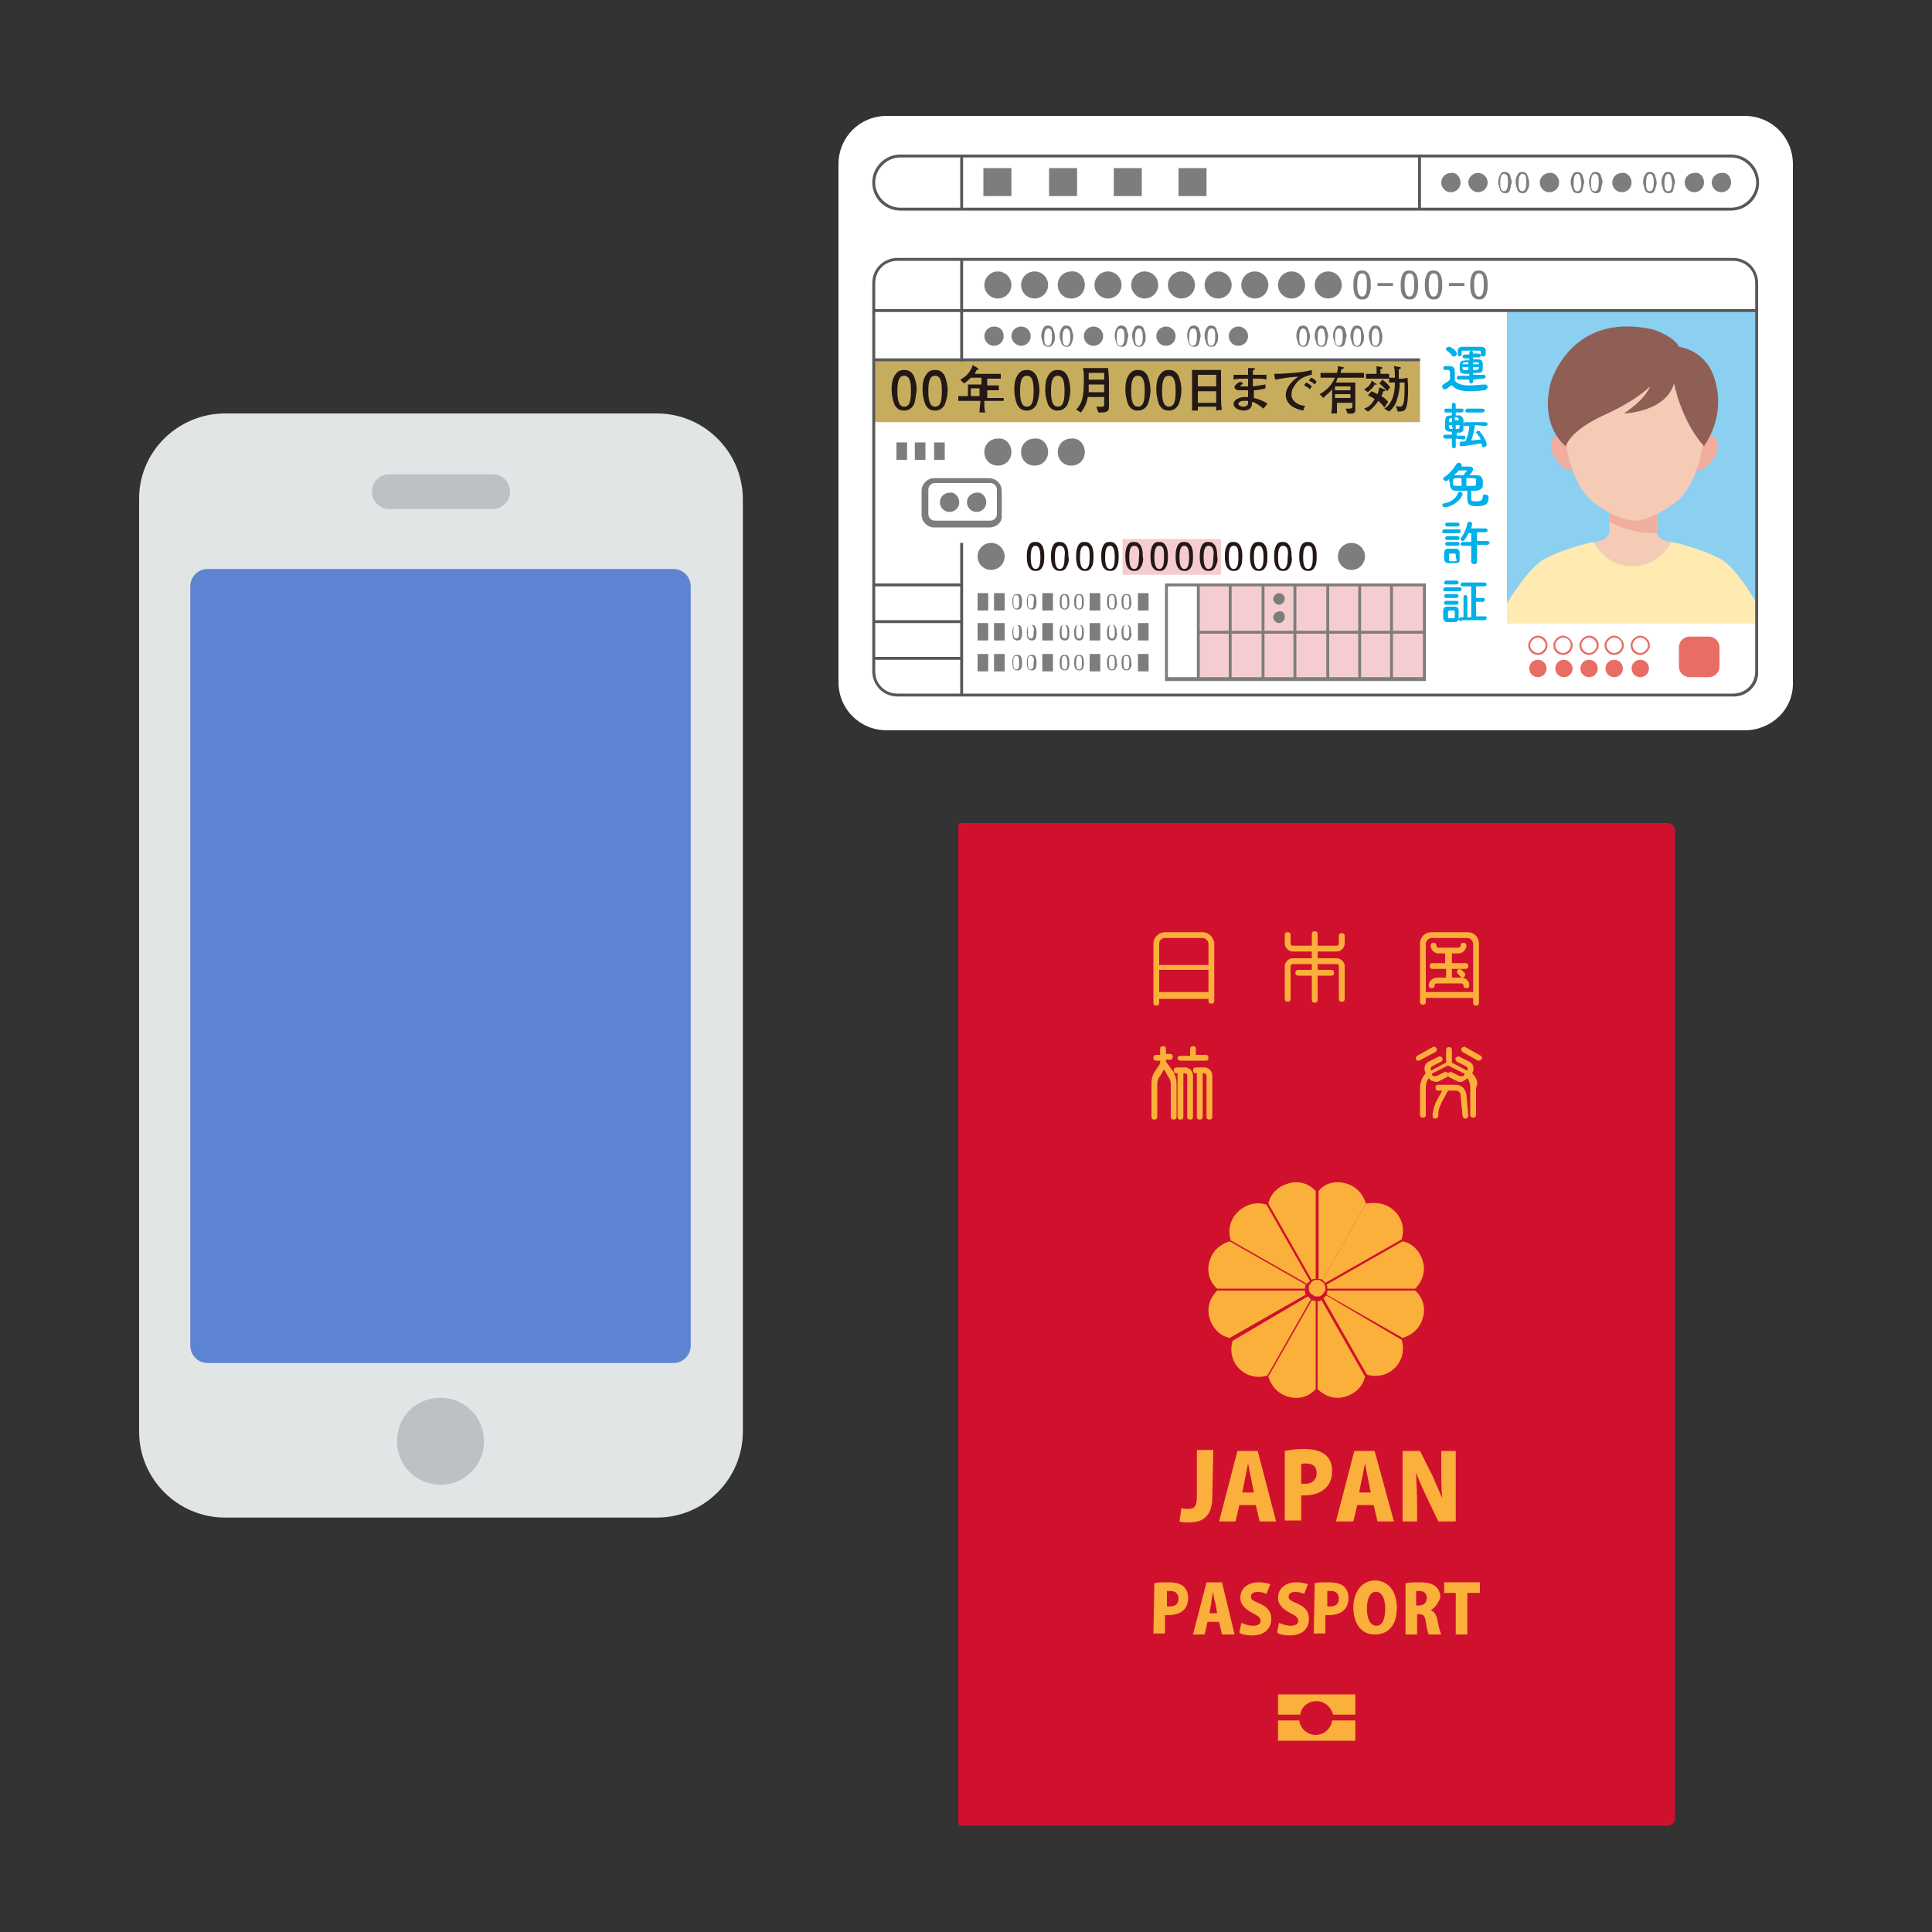 <?xml version="1.0" encoding="utf-8"?>
<!-- Generator: Adobe Illustrator 25.4.6, SVG Export Plug-In . SVG Version: 6.00 Build 0)  -->
<svg version="1.1" id="レイヤー_1" xmlns="http://www.w3.org/2000/svg" xmlns:xlink="http://www.w3.org/1999/xlink" x="0px"
	 y="0px" viewBox="0 0 200 200" style="enable-background:new 0 0 200 200;" xml:space="preserve">
<rect x="0" y="0" width="200" height="200" fill="#333333" stroke="none"/>
<style type="text/css">
	.st0{fill:#E2E5E5;}
	.st1{fill:#5D83D3;}
	.st2{fill:#BDC1C3;}
	.st3{fill:#FFFFFF;}
	.st4{fill:#F5CDD0;}
	.st5{fill:#7D7D7D;}
	.st6{fill:#8BCFF1;}
	.st7{clip-path:url(#SVGID_00000005233037371705284600000009748801319889457574_);}
	.st8{fill:#F5CBB6;}
	.st9{fill:#FFEAB2;}
	.st10{fill:#F1AD9E;}
	.st11{fill:#8F5E55;}
	.st12{fill:#C6AD5D;}
	.st13{fill:#595757;}
	.st14{fill:#00B0E9;}
	.st15{fill:#231815;}
	.st16{fill:#E86D65;}
	.st17{fill:#D0112D;}
	.st18{fill:#FBB03B;}
</style>
<g>
	<g>
		<path class="st0" d="M23.3,42.8H68c4.9,0,8.9,4,8.9,8.9v96.5c0,4.9-4,8.9-8.9,8.9H23.3c-4.9,0-8.9-4-8.9-8.9V51.8
			C14.3,46.8,18.4,42.8,23.3,42.8z"/>
		<path class="st1" d="M21.5,58.9h48.2c1,0,1.8,0.8,1.8,1.8v78.6c0,1-0.8,1.8-1.8,1.8H21.5c-1,0-1.8-0.8-1.8-1.8V60.7
			C19.7,59.7,20.5,58.9,21.5,58.9z"/>
		<path class="st2" d="M45.6,144.7c2.5,0,4.5,2,4.5,4.5s-2,4.5-4.5,4.5s-4.5-2-4.5-4.5C41.1,146.6,43.1,144.7,45.6,144.7z
			 M40.3,49.1H51c1,0,1.8,0.8,1.8,1.8S52,52.7,51,52.7H40.3c-1,0-1.8-0.8-1.8-1.8C38.5,49.9,39.3,49.1,40.3,49.1z"/>
	</g>
	<g>
		<g>
			<g>
				<path class="st3" d="M180.6,75.6H91.8c-2.8,0-5-2.2-5-5V17c0-2.8,2.2-5,5-5h88.8c2.8,0,5,2.2,5,5v53.6
					C185.7,73.4,183.4,75.6,180.6,75.6z"/>
			</g>
			<g>
				<g>
					<rect x="124.1" y="60.5" class="st4" width="23.4" height="9.8"/>
				</g>
				<g>
					<g>
						<path class="st5" d="M147.6,70.5h-27V60.4h27V70.5z M120.9,70.1h26.4v-9.4h-26.4V70.1z"/>
					</g>
					<g>
						<rect x="123.9" y="60.5" class="st5" width="0.3" height="9.8"/>
					</g>
					<g>
						<rect x="127.2" y="60.5" class="st5" width="0.3" height="9.8"/>
					</g>
					<g>
						<rect x="130.6" y="60.5" class="st5" width="0.3" height="9.8"/>
					</g>
					<g>
						<rect x="133.9" y="60.5" class="st5" width="0.3" height="9.8"/>
					</g>
					<g>
						<rect x="137.3" y="60.5" class="st5" width="0.3" height="9.8"/>
					</g>
					<g>
						<rect x="140.6" y="60.5" class="st5" width="0.3" height="9.8"/>
					</g>
					<g>
						<rect x="143.9" y="60.5" class="st5" width="0.3" height="9.8"/>
					</g>
					<g>
						<rect x="124.1" y="65.3" class="st5" width="23.4" height="0.3"/>
					</g>
				</g>
				<g>
					<path class="st5" d="M133,62c0,0.3-0.3,0.6-0.6,0.6s-0.6-0.3-0.6-0.6c0-0.3,0.3-0.6,0.6-0.6C132.8,61.4,133,61.7,133,62z"/>
				</g>
				<g>
					<path class="st5" d="M133,63.9c0,0.3-0.3,0.6-0.6,0.6s-0.6-0.3-0.6-0.6c0-0.3,0.3-0.6,0.6-0.6C132.8,63.2,133,63.5,133,63.9z"
						/>
				</g>
			</g>
			<g>
				<rect x="116.2" y="55.8" class="st4" width="10.2" height="3.7"/>
			</g>
			<g>
				<g>
					<g>
						<rect id="SVGID_1_" x="156" y="32.2" class="st6" width="26" height="32.3"/>
					</g>
					<g>
						<defs>
							<rect id="SVGID_00000133518146927156097380000006605153082344658355_" x="156" y="32.2" width="26" height="32.3"/>
						</defs>
						<clipPath id="SVGID_00000025439000018689323360000012367424479648189885_">
							<use xlink:href="#SVGID_00000133518146927156097380000006605153082344658355_"  style="overflow:visible;"/>
						</clipPath>
						<g style="clip-path:url(#SVGID_00000025439000018689323360000012367424479648189885_);">
							<g>
								<g>
									<path class="st8" d="M174,61.4v-5l-1.5-0.4c-0.9-0.2-1-0.9-1-0.9v-2.8h-4.9v2.8c0,0-0.1,0.7-1,0.9l-1.5,0.4v5H174z"/>
								</g>
								<g>
									<path class="st9" d="M178.2,57.9c-2.5-1.3-5.2-1.8-5.2-1.8c-0.5,1-1.2,1.6-1.9,2c-1.3,0.7-2.9,0.7-4.2,0
										c-0.7-0.4-1.4-1-1.9-2c0,0-2.7,0.5-5.2,1.8c0,0-1.6,0.8-4.2,5.2v1.4h13.1h0.4h13.1v-1.4C179.8,58.7,178.2,57.9,178.2,57.9z
										"/>
								</g>
								<g>
									<path class="st10" d="M171.5,55.2v-2.8h-4.9V54C167.5,54.5,169.1,55.2,171.5,55.2z"/>
								</g>
							</g>
							<g>
								<g>
									<g>
										<path class="st10" d="M175.7,46.2c0,0,0.6-1.5,1.7-1c0,0,1,0.5,0.1,2.1c0,0-1.1,1.9-2.3,1.3L175.7,46.2z"/>
									</g>
									<g>
										<g>
											<path class="st10" d="M162.7,46.2c0,0-0.6-1.5-1.7-1c0,0-1,0.5-0.1,2.1c0,0,1.1,1.9,2.3,1.3L162.7,46.2z"/>
										</g>
									</g>
								</g>
								<g>
									<path class="st8" d="M169.2,35c0,0-7.7-0.5-7.3,9.1c0,0,0.2,6.3,3.6,8.3c0,0,2.1,1.5,3.7,1.5c1.6,0,3.7-1.5,3.7-1.5
										c3.4-2,3.6-8.3,3.6-8.3C176.9,34.5,169.2,35,169.2,35z"/>
								</g>
								<g>
									<path class="st11" d="M177.6,39.6c-0.8-3.4-3.8-3.7-3.8-3.7c-0.5-1.1-2.7-1.8-2.7-1.8c-8.6-1.9-10.6,5.6-10.6,5.6
										c-1.1,4.6,1.6,6.5,1.6,6.5s0.3-1.6,4.1-3.3c0,0,3-1.3,4.6-2.9c0,0-0.3,1.2-2.7,2.8c0,0,4.3-0.1,5.2-3.1
										c0,0,0.7,3.8,3.1,6.5C176.4,46.1,178.6,43.4,177.6,39.6z"/>
								</g>
							</g>
						</g>
					</g>
				</g>
			</g>
			<g>
				<rect x="90.5" y="37.3" class="st12" width="56.5" height="6.4"/>
			</g>
			<g>
				<path class="st13" d="M179.5,72.1H92.9c-1.5,0-2.6-1.2-2.6-2.6V29.3c0-1.5,1.2-2.6,2.6-2.6h86.5c1.5,0,2.6,1.2,2.6,2.6v40.2
					C182.1,70.9,180.9,72.1,179.5,72.1z M92.9,27c-1.3,0-2.3,1-2.3,2.3v40.2c0,1.3,1,2.3,2.3,2.3h86.5c1.3,0,2.3-1,2.3-2.3V29.3
					c0-1.3-1-2.3-2.3-2.3H92.9z"/>
			</g>
			<g>
				<path class="st13" d="M179.2,21.8h-86c-1.6,0-2.9-1.3-2.9-2.9s1.3-2.9,2.9-2.9h86c1.6,0,2.9,1.3,2.9,2.9S180.8,21.8,179.2,21.8z
					 M93.2,16.3c-1.4,0-2.6,1.2-2.6,2.6s1.2,2.6,2.6,2.6h86c1.4,0,2.6-1.2,2.6-2.6s-1.2-2.6-2.6-2.6H93.2z"/>
			</g>
			<g>
				<rect x="90.5" y="32" class="st13" width="91.5" height="0.3"/>
			</g>
			<g>
				<rect x="90.5" y="37.1" class="st13" width="56.5" height="0.3"/>
			</g>
			<g>
				<rect x="99.4" y="16.1" class="st13" width="0.3" height="5.5"/>
			</g>
			<g>
				<rect x="146.8" y="16.1" class="st13" width="0.3" height="5.5"/>
			</g>
			<g>
				<rect x="99.4" y="26.8" class="st13" width="0.3" height="10.6"/>
			</g>
			<g>
				<rect x="99.4" y="56.2" class="st13" width="0.3" height="15.8"/>
			</g>
			<g>
				<g>
					<path class="st14" d="M149.6,40.3c-0.2,0-0.3-0.1-0.3-0.3c0-0.1,0-0.1,0.1-0.2c0.3-0.2,0.5-0.3,0.7-0.5c0-0.2,0-0.4,0-0.6
						c0-0.1,0-0.1,0-0.2c0-0.1-0.1-0.2-0.2-0.2c-0.1,0-0.1,0-0.2,0c-0.1,0-0.3,0-0.3-0.2c0-0.1,0.1-0.2,0.2-0.2c0.2,0,0.3,0,0.5,0
						c0.3,0,0.5,0.2,0.5,0.5s0,0.7,0,1c0.3,0.4,0.9,0.5,1.6,0.5c0.5,0,1.1-0.1,1.5-0.1l0,0c0.2,0,0.3,0.1,0.3,0.3
						c0,0.1-0.1,0.2-0.3,0.3c-0.3,0-0.8,0.1-1.3,0.1c-1.1,0-1.6-0.1-2.1-0.6C150.1,39.9,149.8,40.3,149.6,40.3z M150.3,36.8
						c-0.1-0.2-0.4-0.4-0.5-0.5c-0.1,0-0.1-0.1-0.1-0.2c0-0.1,0.1-0.2,0.3-0.2s0.8,0.4,0.8,0.7c0,0.2-0.1,0.3-0.3,0.3
						C150.4,36.9,150.3,36.9,150.3,36.8z M152.5,39.3v0.2c0,0.1-0.1,0.2-0.2,0.2c-0.1,0-0.2-0.1-0.2-0.2v-0.2H151
						c-0.1,0-0.2-0.1-0.2-0.2c0-0.1,0.1-0.2,0.2-0.2h1.1v-0.2c-0.9,0-1,0-1-0.7s0.2-0.7,1-0.7v-0.2h-0.5c-0.1,0-0.2-0.1-0.2-0.2
						c0-0.1,0.1-0.2,0.2-0.2h0.5v-0.2c0-0.1,0.1-0.2,0.2-0.2c0.1,0,0.2,0.1,0.2,0.2v0.1h0.6c0.1,0,0.2,0.1,0.2,0.2
						c0,0.1-0.1,0.2-0.2,0.2h-0.6v0.2c0.2,0,0.4,0,0.5,0c0.5,0,0.5,0.3,0.5,0.7c0,0.5,0,0.7-0.5,0.7c-0.1,0-0.3,0-0.5,0v0.2h1.1
						c0.1,0,0.2,0.1,0.2,0.2c0,0.1-0.1,0.2-0.2,0.2L152.5,39.3z M153.3,36.7v-0.2c0-0.1,0-0.2-0.2-0.2s-0.5,0-0.8,0s-0.6,0-0.8,0
						s-0.2,0-0.2,0.2v0.2l0,0c0,0.1-0.1,0.2-0.2,0.2c-0.1,0-0.2-0.1-0.2-0.2c0-0.1,0-0.1,0-0.2c0-0.3,0-0.6,0.5-0.6
						c0.3,0,0.6,0,0.9,0c0.3,0,0.7,0,1,0s0.5,0.1,0.5,0.4c0,0.1,0,0.2,0,0.3s0,0.3-0.3,0.3C153.4,36.9,153.3,36.8,153.3,36.7
						L153.3,36.7z M152,37.5c-0.5,0-0.6,0-0.6,0.2l0,0h0.6V37.5z M152,38h-0.6v0.1c0,0.2,0.1,0.2,0.6,0.2V38z M153.1,37.7
						c0-0.2,0-0.2-0.6-0.2v0.2H153.1L153.1,37.7z M153.1,38h-0.6v0.3C153,38.3,153.1,38.3,153.1,38L153.1,38z"/>
				</g>
				<g>
					<path class="st14" d="M150.7,45.4v0.8c0,0.2-0.1,0.2-0.2,0.2c-0.1,0-0.2-0.1-0.2-0.2v-0.8h-0.7c-0.1,0-0.2-0.1-0.2-0.2
						c0-0.1,0.1-0.2,0.2-0.2h0.7v-0.3c-0.4,0-0.7-0.1-0.7-0.4c0-0.1,0-0.3,0-0.4c0-0.7,0-0.9,0.7-0.9v-0.3h-0.6
						c-0.1,0-0.2-0.1-0.2-0.2c0-0.1,0.1-0.2,0.2-0.2h0.6v-0.4c0-0.2,0.1-0.2,0.2-0.2c0.1,0,0.2,0.1,0.2,0.2v0.4h0.6
						c0.2,0,0.2,0.1,0.2,0.2c0,0.1-0.1,0.2-0.2,0.2h-0.6V43c0.1,0,0.2,0,0.3,0c0.3,0,0.4,0.2,0.5,0.4c0,0.2,0,0.4,0,0.6
						c0,0.1,0,0.3,0,0.4c0,0.4-0.4,0.4-0.7,0.4v0.3h0.7c0.2,0,0.2,0.1,0.2,0.2c0,0.1-0.1,0.2-0.2,0.2L150.7,45.4z M150.3,44H150
						c0,0.3,0,0.4,0.2,0.4c0,0,0.1,0,0.2,0L150.3,44L150.3,44z M150.3,43.3c-0.1,0-0.1,0-0.1,0c-0.2,0-0.2,0.1-0.2,0.2
						c0,0,0,0.1,0,0.2h0.3V43.3z M151,43.6c0-0.1,0-0.1,0-0.2c0-0.1,0-0.1-0.2-0.2c0,0-0.1,0-0.2,0v0.3h0.4V43.6z M150.7,44v0.4
						c0.1,0,0.1,0,0.2,0c0.2,0,0.2-0.1,0.2-0.4H150.7z M152.7,44c-0.1,0.5-0.2,1.1-0.4,1.6c0.3,0,0.7-0.1,1-0.1
						c-0.1-0.2-0.2-0.4-0.4-0.6c0-0.1-0.1-0.1-0.1-0.1c0-0.1,0.1-0.2,0.2-0.2c0.1,0,0.2,0,0.2,0.1c0.6,0.7,0.7,1.2,0.7,1.3
						c0,0.2-0.2,0.3-0.3,0.3s-0.2-0.1-0.2-0.2c0-0.1,0-0.1-0.1-0.2c-1.1,0.2-2,0.3-2,0.3c-0.2,0-0.2-0.1-0.2-0.3
						c0-0.1,0.1-0.2,0.2-0.2c0.1,0,0.2,0,0.4,0c0.2-0.5,0.4-1.1,0.4-1.6h-0.4c-0.2,0-0.2-0.1-0.2-0.2c0-0.1,0.1-0.2,0.2-0.2h2
						c0.2,0,0.3,0.1,0.3,0.2c0,0.1-0.1,0.2-0.3,0.2L152.7,44L152.7,44z M151.9,42.7c-0.2,0-0.2-0.1-0.2-0.2c0-0.1,0.1-0.2,0.2-0.2
						h1.5c0.2,0,0.3,0.1,0.3,0.2c0,0.1-0.1,0.2-0.3,0.2H151.9z"/>
				</g>
				<g>
					<path class="st14" d="M149.6,52.5c-0.2,0-0.3-0.1-0.3-0.2s0.1-0.2,0.2-0.2c0.7-0.1,1.2-0.5,1.4-1c0-0.1,0.1-0.2,0.2-0.2
						c0.1,0,0.3,0.1,0.3,0.2c0,0,0,0,0,0.1C151.1,52,150.1,52.5,149.6,52.5z M150,49.6c-0.2,0.2-0.2,0.2-0.3,0.2s-0.3-0.1-0.3-0.2
						s0-0.2,0.1-0.2c0.5-0.3,1-0.9,1.3-1.4c0.1-0.1,0.1-0.1,0.2-0.1c0.1,0,0.3,0.1,0.3,0.2v0.1c0,0,0,0,0,0.1c0.2,0,0.5,0,0.7,0
						s0.5,0,0.5,0.3c0,0.1-0.1,0.3-0.4,0.6c0.2,0,0.5,0,0.8,0c0.4,0,0.5,0.2,0.6,0.5c0,0.1,0,0.2,0,0.3c0,0.1,0,0.2,0,0.3
						c0,0.2-0.2,0.4-0.6,0.5c-0.2,0-0.4,0-0.6,0c0,0.2,0,0.6,0,0.8c0,0.2,0,0.3,0.4,0.3c0.6,0,0.8-0.1,0.8-0.5
						c0-0.2,0.1-0.2,0.3-0.2c0.1,0,0.3,0.1,0.3,0.3c0,0.8-0.5,0.9-1.3,0.9s-0.9-0.3-0.9-0.8c0-0.3,0-0.6,0-0.8c-0.4,0-0.8,0-1.2,0
						s-0.5-0.2-0.6-0.5c0-0.1,0-0.2,0-0.3C150,49.8,150,49.7,150,49.6L150,49.6z M151.4,49.5c-0.3,0-0.5,0-0.7,0s-0.3,0.1-0.3,0.4
						c0,0.1,0,0.1,0,0.2c0,0.2,0.1,0.2,0.9,0.2v-0.8H151.4z M151.9,48.7C151.9,48.6,151.8,48.6,151.9,48.7c-0.1,0-0.6,0-0.9,0
						c-0.1,0.2-0.3,0.3-0.5,0.5h0.1c0.3,0,0.6,0,0.9,0C151.6,49,151.9,48.7,151.9,48.7z M151.9,50.3c0.3,0,0.5,0,0.7,0
						s0.2-0.1,0.2-0.4c0-0.1,0-0.1,0-0.2c0-0.2,0-0.2-1-0.2v0.8H151.9z"/>
				</g>
				<g>
					<path class="st14" d="M149.5,55.2c-0.2,0-0.2-0.1-0.2-0.2s0.1-0.2,0.2-0.2h1.5c0.2,0,0.2,0.1,0.2,0.2s-0.1,0.2-0.2,0.2H149.5z
						 M150.7,58.3c-0.1,0-0.3,0-0.4,0c-0.1,0-0.3,0-0.4,0c-0.2,0-0.4-0.2-0.4-0.4c0-0.1,0-0.3,0-0.4s0-0.2,0-0.3
						c0-0.2,0.1-0.4,0.4-0.4c0.1,0,0.2,0,0.4,0s0.3,0,0.4,0c0.2,0,0.4,0.1,0.4,0.4c0,0.1,0,0.3,0,0.4s0,0.3,0,0.4
						C151.1,58.2,150.9,58.3,150.7,58.3z M149.8,54.5c-0.1,0-0.2-0.1-0.2-0.2s0.1-0.2,0.2-0.2h1.1c0.1,0,0.2,0.1,0.2,0.2
						s-0.1,0.2-0.2,0.2H149.8z M149.8,55.9c-0.1,0-0.2-0.1-0.2-0.2s0.1-0.2,0.2-0.2h1.1c0.1,0,0.2,0.1,0.2,0.2s-0.1,0.2-0.2,0.2
						H149.8z M149.8,56.5c-0.1,0-0.2-0.1-0.2-0.2s0.1-0.2,0.2-0.2h1.1c0.1,0,0.2,0.1,0.2,0.2s-0.1,0.2-0.2,0.2H149.8z M150.7,57.6
						c0-0.1,0-0.2,0-0.2c0-0.1-0.1-0.1-0.4-0.1c-0.1,0-0.2,0-0.2,0c-0.1,0-0.1,0.1-0.1,0.4c0,0.1,0,0.2,0,0.3c0,0.1,0,0.1,0.4,0.1
						c0.3,0,0.4,0,0.4-0.1C150.7,57.7,150.7,57.7,150.7,57.6z M152.3,56.5h-0.9c-0.2,0-0.2-0.1-0.2-0.2s0.1-0.2,0.2-0.2h0.9v-0.9
						H152c-0.3,0.7-0.5,0.8-0.6,0.8s-0.2-0.1-0.2-0.2c0,0,0-0.1,0.1-0.2c0.3-0.4,0.5-0.9,0.6-1.4c0-0.1,0.1-0.2,0.2-0.2
						c0.1,0,0.3,0.1,0.3,0.2s-0.1,0.4-0.1,0.5h1.4c0.2,0,0.3,0.1,0.3,0.2s-0.1,0.2-0.3,0.2h-0.8V56h1c0.2,0,0.3,0.1,0.3,0.2
						s-0.1,0.2-0.3,0.2h-1v1.8c0,0.1-0.1,0.2-0.3,0.2c-0.1,0-0.3-0.1-0.3-0.2L152.3,56.5L152.3,56.5z"/>
				</g>
				<g>
					<path class="st14" d="M149.6,61.2c-0.2,0-0.2-0.1-0.2-0.2s0.1-0.2,0.2-0.2h1.5c0.2,0,0.2,0.1,0.2,0.2s-0.1,0.2-0.2,0.2H149.6z
						 M150.6,64.4c-0.1,0-0.3,0-0.4,0c-0.1,0-0.3,0-0.4,0c-0.2,0-0.4-0.2-0.4-0.4c0-0.1,0-0.3,0-0.4s0-0.3,0-0.4
						c0-0.2,0.1-0.4,0.4-0.4c0.1,0,0.2,0,0.4,0s0.3,0,0.4,0c0.2,0,0.4,0.1,0.4,0.4c0,0.1,0,0.3,0,0.4s0,0.3,0,0.4
						C151,64.2,150.9,64.4,150.6,64.4z M149.7,60.5c-0.2,0-0.2-0.1-0.2-0.2s0.1-0.2,0.2-0.2h1.1c0.1,0,0.2,0.1,0.2,0.2
						s-0.1,0.2-0.2,0.2H149.7z M149.7,61.9c-0.2,0-0.2-0.1-0.2-0.2s0.1-0.2,0.2-0.2h1.1c0.1,0,0.2,0.1,0.2,0.2s-0.1,0.2-0.2,0.2
						H149.7z M149.7,62.6c-0.2,0-0.2-0.1-0.2-0.2s0.1-0.2,0.2-0.2h1.1c0.1,0,0.2,0.1,0.2,0.2s-0.1,0.2-0.2,0.2H149.7z M150.6,63.6
						c0-0.1,0-0.2,0-0.3c0-0.1-0.1-0.1-0.4-0.1c-0.3,0-0.3,0-0.3,0.4c0,0.1,0,0.2,0,0.3c0,0.1,0,0.1,0.3,0.1s0.4,0,0.4-0.1
						S150.6,63.7,150.6,63.6z M151.3,64.3c-0.2,0-0.3-0.1-0.3-0.2s0.1-0.2,0.3-0.2h0.2v-2.1c0-0.1,0.1-0.2,0.2-0.2
						c0.1,0,0.2,0.1,0.2,0.2v2.1h0.4v-3.2h-0.9c-0.2,0-0.2-0.1-0.2-0.2s0.1-0.2,0.2-0.2h2.2c0.2,0,0.3,0.1,0.3,0.2s-0.1,0.2-0.3,0.2
						h-0.8v1.2h0.7c0.2,0,0.2,0.1,0.2,0.2s-0.1,0.2-0.2,0.2h-0.7v1.5h0.9c0.2,0,0.2,0.1,0.2,0.2s-0.1,0.2-0.2,0.2h-2.4V64.3z"/>
				</g>
			</g>
			<g>
				<rect x="90.5" y="68" class="st13" width="9.1" height="0.3"/>
			</g>
			<g>
				<rect x="90.5" y="64.2" class="st13" width="9.1" height="0.3"/>
			</g>
			<g>
				<rect x="90.5" y="60.4" class="st13" width="9.1" height="0.3"/>
			</g>
			<g>
				<g>
					<path class="st15" d="M94.6,41.9c-0.3,0.5-0.7,0.6-1,0.6c-0.4,0-0.7-0.1-1-0.6c-0.2-0.5-0.3-1.1-0.3-1.5s0-1,0.3-1.5
						s0.6-0.6,1-0.6s0.7,0.1,1,0.6c0.2,0.5,0.3,1,0.3,1.5C94.8,40.8,94.8,41.4,94.6,41.9z M93.6,38.9c-0.6,0-0.7,0.7-0.7,1.6
						c0,0.8,0.1,1.6,0.7,1.6s0.7-0.7,0.7-1.6C94.3,39.6,94.2,38.9,93.6,38.9z"/>
				</g>
				<g>
					<path class="st15" d="M97.8,41.9c-0.3,0.5-0.7,0.6-1,0.6c-0.4,0-0.7-0.1-1-0.6c-0.2-0.5-0.3-1.1-0.3-1.5s0-1,0.3-1.5
						s0.6-0.6,1-0.6s0.7,0.1,1,0.6c0.2,0.5,0.3,1,0.3,1.5C98.1,40.8,98,41.4,97.8,41.9z M96.8,38.9c-0.6,0-0.7,0.7-0.7,1.6
						c0,0.8,0.1,1.6,0.7,1.6s0.7-0.7,0.7-1.6C97.5,39.6,97.4,38.9,96.8,38.9z"/>
				</g>
				<g>
					<path class="st15" d="M102.1,41.5h-0.2c0,0.7,0,0.9,0.1,1.2h-0.6c0-0.3,0-0.3,0.1-1.2h-0.9c-0.5,0-0.9,0-1.4,0V41
						c0.3,0,0.4,0,1,0v-0.5c0-0.3,0-0.5,0-0.7c0.5,0,0.6,0,1.1,0h0.3v-0.7h-1.1c-0.4,0.4-0.6,0.5-0.7,0.6l-0.4-0.4
						c0.4-0.2,1-0.6,1.3-1.5l0.5,0.3l0.1,0.1c0,0.1-0.1,0.1-0.2,0.1c-0.1,0.2-0.1,0.2-0.2,0.4h1.1c0.5,0,1.1,0,1.6,0v0.5
						c-0.4,0-1,0-1.4,0v0.7c0.8,0,0.9,0,1.2,0v0.5c-0.4,0-0.5,0-1.2,0v0.8h0.2c0.5,0,1,0,1.5,0v0.3C103,41.5,102.1,41.5,102.1,41.5z
						 M101.4,40.2h-0.9V41h0.9V40.2z"/>
				</g>
				<g>
					<path class="st15" d="M107.3,41.9c-0.3,0.5-0.7,0.6-1,0.6c-0.4,0-0.7-0.1-1-0.6c-0.2-0.5-0.3-1.1-0.3-1.5s0-1,0.3-1.5
						s0.6-0.6,1-0.6s0.7,0.1,1,0.6c0.2,0.5,0.3,1,0.3,1.5C107.6,40.8,107.5,41.4,107.3,41.9z M106.3,38.9c-0.6,0-0.7,0.7-0.7,1.6
						c0,0.8,0.1,1.6,0.7,1.6s0.7-0.7,0.7-1.6C107,39.6,106.9,38.9,106.3,38.9z"/>
				</g>
				<g>
					<path class="st15" d="M110.5,41.9c-0.3,0.5-0.7,0.6-1,0.6c-0.4,0-0.7-0.1-1-0.6c-0.2-0.5-0.3-1.1-0.3-1.5s0-1,0.3-1.5
						s0.6-0.6,1-0.6s0.7,0.1,1,0.6c0.2,0.5,0.3,1,0.3,1.5C110.8,40.8,110.7,41.4,110.5,41.9z M109.5,38.9c-0.6,0-0.7,0.7-0.7,1.6
						c0,0.8,0.1,1.6,0.7,1.6s0.7-0.7,0.7-1.6C110.2,39.6,110.1,38.9,109.5,38.9z"/>
				</g>
				<g>
					<path class="st15" d="M114.8,39.9V42c0,0.4,0,0.7-0.8,0.7c-0.1,0-0.2,0-0.3,0l-0.2-0.6c0.3,0,0.5,0,0.5,0c0.2,0,0.3,0,0.3-0.2
						v-0.8h-1.7c-0.1,0.8-0.5,1.3-0.7,1.6l-0.5-0.3c0.6-0.6,0.8-1.3,0.8-3c0-0.7,0-0.9-0.1-1.3c0.2,0,0.3,0,0.8,0h0.9
						c0.3,0,0.7,0,0.9,0C114.8,38.9,114.8,39.3,114.8,39.9z M114.3,39.8h-1.6c0,0.3,0,0.6,0,0.8h1.6V39.8z M114.3,38.6h-1.6v0.7h1.6
						V38.6z"/>
				</g>
				<g>
					<path class="st15" d="M118.8,41.9c-0.3,0.5-0.7,0.6-1,0.6c-0.4,0-0.7-0.1-1-0.6c-0.2-0.5-0.3-1.1-0.3-1.5s0-1,0.3-1.5
						s0.6-0.6,1-0.6s0.7,0.1,1,0.6c0.2,0.5,0.3,1,0.3,1.5C119.1,40.8,119,41.4,118.8,41.9z M117.8,38.9c-0.6,0-0.7,0.7-0.7,1.6
						c0,0.8,0.1,1.6,0.7,1.6s0.7-0.7,0.7-1.6C118.5,39.6,118.4,38.9,117.8,38.9z"/>
				</g>
				<g>
					<path class="st15" d="M122,41.9c-0.3,0.5-0.7,0.6-1,0.6c-0.4,0-0.7-0.1-1-0.6c-0.2-0.5-0.3-1.1-0.3-1.5s0-1,0.3-1.5
						s0.6-0.6,1-0.6s0.7,0.1,1,0.6c0.2,0.5,0.3,1,0.3,1.5C122.3,40.8,122.2,41.4,122,41.9z M121,38.9c-0.6,0-0.7,0.7-0.7,1.6
						c0,0.8,0.1,1.6,0.7,1.6s0.7-0.7,0.7-1.6C121.7,39.6,121.6,38.9,121,38.9z"/>
				</g>
				<g>
					<path class="st15" d="M125.9,42.5c0-0.2,0-0.2,0-0.4H124c0,0.1,0,0.3,0,0.4h-0.6c0-0.3,0-1,0-1.5v-1.3c0-0.4,0-0.9,0-1.4
						c0.2,0,0.5,0,1,0h1.1c0.5,0,0.6,0,0.9,0c0,0.4,0,0.9,0,1.2v1.4c0,0.4,0,1.2,0.1,1.5L125.9,42.5L125.9,42.5z M125.9,38.8H124V40
						h1.9V38.8z M125.9,40.5H124v1.2h1.9V40.5z"/>
				</g>
				<g>
					<path class="st15" d="M130.8,42.3c-0.3-0.2-0.7-0.6-1.2-0.7c0,0.1,0,0.1,0,0.2c0,0.6-0.6,0.7-0.8,0.7c-0.6,0-1.1-0.3-1.1-0.7
						s0.6-0.7,1.1-0.7c0.2,0,0.4,0,0.4,0c0-0.1,0-0.1,0-0.2c0-0.1,0-0.4,0-0.5c-0.2,0-0.7,0-1,0c-0.1,0-0.4-0.1-0.4-0.3
						s0.2-0.4,0.6-0.6l0.3,0.2c-0.1,0.1-0.3,0.2-0.3,0.2c0,0.1,0.1,0.1,0.1,0.1s0.2,0,0.4,0c0.1,0,0.1,0,0.3,0c0-0.2,0-0.3,0-0.8
						c-0.8,0-1.1,0-1.5,0.1v-0.5h1.5c0-0.3,0-0.6,0-0.7h0.6c0,0,0.1,0,0.1,0.1s-0.1,0.1-0.2,0.1c0,0.2,0,0.3,0,0.5h1.4v0.5
						c-0.4-0.1-0.4-0.1-1.4-0.1c0,0.3,0,0.5,0,0.8c0.1,0,0.7-0.1,1.3-0.2v0.4c-0.3,0.1-0.9,0.2-1.2,0.2c0,0.1,0,0.7,0,0.8
						c0.5,0.1,1.2,0.4,1.4,0.6L130.8,42.3z M128.7,41.5c-0.2,0-0.5,0.1-0.5,0.3s0.3,0.3,0.5,0.3c0.1,0,0.4,0,0.5-0.3
						c0-0.1,0-0.2,0-0.3C129.1,41.5,128.9,41.5,128.7,41.5z"/>
				</g>
				<g>
					<path class="st15" d="M135.4,38.9c-0.4,0.1-1,0.3-1.5,1.2c-0.2,0.3-0.2,0.6-0.2,0.8c0,0.6,0.7,1.1,1.4,1.1l-0.2,0.5
						c-1.6-0.3-1.8-1.2-1.8-1.6c0-0.3,0.1-1.1,1.3-1.9c-0.8,0-1.8,0.2-2.4,0.3l-0.1-0.6c0.8,0,2.9-0.1,3.9-0.4v0.5
						C135.8,38.8,135.6,38.8,135.4,38.9z M135.6,40.3c-0.2-0.2-0.4-0.3-0.6-0.4l0.2-0.3c0.3,0.1,0.5,0.3,0.6,0.4L135.6,40.3z
						 M136.1,39.8c-0.2-0.2-0.4-0.3-0.6-0.4l0.2-0.3c0.1,0,0.3,0.1,0.6,0.4L136.1,39.8z"/>
				</g>
				<g>
					<path class="st15" d="M139.6,39.1h-1.1c-0.1,0.1-0.1,0.3-0.2,0.5c0.2,0,0.3,0,0.4,0h0.6c0.3,0,0.4,0,1,0c0,0.2,0,0.6,0,0.8v1.3
						v0.7c0,0.3-0.1,0.5-0.8,0.4l-0.2-0.5c0.1,0,0.3,0,0.4,0c0.2,0,0.3-0.1,0.3-0.2c0-0.1,0-0.3,0-0.4h-1.6c0,0.8,0,0.8,0,1.1h-0.6
						c0.1-0.4,0.1-1,0.1-1.5v-1c-0.4,0.5-0.8,0.7-0.9,0.9l-0.4-0.4c1-0.5,1.4-1.3,1.6-1.7c-0.5,0-1,0-1.5,0v-0.5c0.5,0,1.2,0,1.5,0
						h0.2c0.1-0.3,0.1-0.6,0.1-0.7L139,38c0.1,0,0.1,0,0.1,0.1s-0.1,0.1-0.2,0.1c-0.1,0.2-0.1,0.2-0.1,0.4h0.9c0.5,0,1,0,1.5,0v0.5
						C140.4,39.1,139.6,39.1,139.6,39.1z M139.8,40h-1.6v0.4h1.6V40z M139.8,40.8h-1.6v0.4h1.6V40.8z"/>
				</g>
				<g>
					<path class="st15" d="M142.3,39.8c-0.1,0.3-0.5,0.6-0.7,0.8l-0.4-0.3c0.4-0.2,0.7-0.5,0.8-0.9l0.4,0.3c0.1,0,0.1,0.1,0.1,0.1
						C142.5,39.9,142.4,39.8,142.3,39.8z M143.3,42.2c-0.1-0.2-0.3-0.4-0.6-0.7c-0.3,0.4-0.7,0.9-1.1,1.1l-0.4-0.3
						c0.6-0.2,0.9-0.6,1.1-1c0,0-0.5-0.3-0.7-0.4l0.4-0.4c0.2,0.1,0.2,0.1,0.6,0.3c0.1-0.2,0.1-0.4,0.2-0.7l0.5,0.2
						c0,0,0.1,0,0.1,0.1s-0.1,0.1-0.2,0.1c-0.1,0.3-0.1,0.3-0.2,0.5c0.5,0.3,0.6,0.5,0.7,0.6L143.3,42.2z M143,39.2h-0.8
						c-0.3,0-0.6,0-0.8,0v-0.5c0.3,0,0.8,0,0.8,0h0.3c0-0.2,0-0.7,0-0.8L143,38c0,0,0.1,0,0.1,0.1s0,0.1-0.2,0.1c0,0.4,0,0.4,0,0.5
						h0.1c0,0,0.5,0,0.8,0v0.5C143.5,39.2,143.2,39.2,143,39.2z M143.6,40.5c-0.3-0.4-0.7-0.7-0.8-0.8l0.3-0.4
						c0.5,0.4,0.6,0.5,0.8,0.8L143.6,40.5z M145.6,42.1c-0.1,0.3-0.2,0.5-0.7,0.5c0,0-0.1,0-0.2,0l-0.2-0.6c0.2,0.1,0.4,0.1,0.5,0.1
						s0.2-0.1,0.3-0.4c0.1-0.4,0.1-1.2,0.1-1.4c0-0.3,0-0.5,0-0.7h-0.5c0,0.7-0.1,1.2-0.3,1.8c-0.1,0.4-0.4,0.9-0.8,1.2l-0.5-0.3
						c1-0.6,1.1-2,1.1-2.7c-0.1,0-0.4,0-0.6,0v-0.5c0.1,0,0.4,0,0.6,0c0-0.3,0-0.8-0.1-1.2l0.6,0.1c0.1,0,0.1,0,0.1,0.1
						s0,0.1-0.2,0.1c0,0.1,0,0.8,0,1h0.3c0,0,0.3,0,0.6-0.1C145.8,39.9,145.8,41.4,145.6,42.1z"/>
				</g>
			</g>
			<g>
				<g>
					<path class="st5" d="M141.7,30.6c-0.2,0.4-0.5,0.4-0.7,0.4c-0.3,0-0.5-0.1-0.7-0.4c-0.2-0.4-0.2-0.8-0.2-1.1s0-0.7,0.2-1.1
						c0.2-0.4,0.5-0.4,0.7-0.4c0.3,0,0.5,0.1,0.7,0.4c0.2,0.4,0.2,0.8,0.2,1.1S141.9,30.2,141.7,30.6z M141,28.3
						c-0.4,0-0.5,0.5-0.5,1.2c0,0.6,0.1,1.2,0.5,1.2s0.5-0.5,0.5-1.2C141.5,28.9,141.5,28.3,141,28.3z"/>
				</g>
				<g>
					<path class="st5" d="M142.6,29.6v-0.3h1.6v0.3H142.6z"/>
				</g>
				<g>
					<path class="st5" d="M146.6,30.6c-0.2,0.4-0.5,0.4-0.7,0.4c-0.3,0-0.5-0.1-0.7-0.4c-0.2-0.4-0.2-0.8-0.2-1.1s0-0.7,0.2-1.1
						c0.2-0.4,0.5-0.4,0.7-0.4c0.3,0,0.5,0.1,0.7,0.4c0.2,0.4,0.2,0.8,0.2,1.1S146.8,30.2,146.6,30.6z M145.9,28.3
						c-0.4,0-0.5,0.5-0.5,1.2c0,0.6,0.1,1.2,0.5,1.2s0.5-0.5,0.5-1.2C146.4,28.9,146.4,28.3,145.9,28.3z"/>
				</g>
				<g>
					<path class="st5" d="M149.1,30.6c-0.2,0.4-0.5,0.4-0.7,0.4c-0.3,0-0.5-0.1-0.7-0.4c-0.2-0.4-0.2-0.8-0.2-1.1s0-0.7,0.2-1.1
						c0.2-0.4,0.5-0.4,0.7-0.4c0.3,0,0.5,0.1,0.7,0.4c0.2,0.4,0.2,0.8,0.2,1.1S149.3,30.2,149.1,30.6z M148.4,28.3
						c-0.4,0-0.5,0.5-0.5,1.2c0,0.6,0.1,1.2,0.5,1.2s0.5-0.5,0.5-1.2C148.9,28.9,148.9,28.3,148.4,28.3z"/>
				</g>
				<g>
					<path class="st5" d="M150,29.6v-0.3h1.6v0.3H150z"/>
				</g>
				<g>
					<path class="st5" d="M153.8,30.6c-0.2,0.4-0.5,0.4-0.7,0.4c-0.3,0-0.5-0.1-0.7-0.4c-0.2-0.4-0.2-0.8-0.2-1.1s0-0.7,0.2-1.1
						c0.2-0.4,0.5-0.4,0.7-0.4c0.3,0,0.5,0.1,0.7,0.4c0.2,0.4,0.2,0.8,0.2,1.1S154,30.2,153.8,30.6z M153.1,28.3
						c-0.4,0-0.5,0.5-0.5,1.2c0,0.6,0.1,1.2,0.5,1.2s0.5-0.5,0.5-1.2C153.6,28.9,153.6,28.3,153.1,28.3z"/>
				</g>
			</g>
			<g>
				<g>
					<circle class="st5" cx="103.3" cy="29.5" r="1.4"/>
				</g>
				<g>
					<circle class="st5" cx="107.1" cy="29.5" r="1.4"/>
				</g>
				<g>
					<path class="st5" d="M112.3,29.5c0,0.8-0.6,1.4-1.4,1.4s-1.4-0.6-1.4-1.4c0-0.8,0.6-1.4,1.4-1.4
						C111.7,28,112.3,28.7,112.3,29.5z"/>
				</g>
				<g>
					<circle class="st5" cx="114.7" cy="29.5" r="1.4"/>
				</g>
				<g>
					<circle class="st5" cx="118.5" cy="29.5" r="1.4"/>
				</g>
				<g>
					<circle class="st5" cx="122.3" cy="29.5" r="1.4"/>
				</g>
				<g>
					<circle class="st5" cx="126.1" cy="29.5" r="1.4"/>
				</g>
				<g>
					<circle class="st5" cx="129.9" cy="29.5" r="1.4"/>
				</g>
				<g>
					<circle class="st5" cx="133.7" cy="29.5" r="1.4"/>
				</g>
				<g>
					<circle class="st5" cx="137.5" cy="29.5" r="1.4"/>
				</g>
			</g>
			<g>
				<g>
					<path class="st15" d="M107.9,58.7c-0.2,0.4-0.5,0.4-0.7,0.4c-0.3,0-0.5-0.1-0.7-0.4c-0.2-0.4-0.2-0.8-0.2-1.1
						c0-0.3,0-0.7,0.2-1.1s0.5-0.4,0.7-0.4c0.3,0,0.5,0.1,0.7,0.4c0.2,0.4,0.2,0.8,0.2,1.1C108.1,57.9,108.1,58.4,107.9,58.7z
						 M107.2,56.5c-0.4,0-0.5,0.5-0.5,1.2c0,0.6,0.1,1.2,0.5,1.2s0.5-0.5,0.5-1.2S107.6,56.5,107.2,56.5z"/>
				</g>
				<g>
					<path class="st15" d="M110.4,58.7c-0.2,0.4-0.5,0.4-0.7,0.4c-0.3,0-0.5-0.1-0.7-0.4c-0.2-0.4-0.2-0.8-0.2-1.1
						c0-0.3,0-0.7,0.2-1.1s0.5-0.4,0.7-0.4c0.3,0,0.5,0.1,0.7,0.4c0.2,0.4,0.2,0.8,0.2,1.1C110.7,57.9,110.6,58.4,110.4,58.7z
						 M109.7,56.5c-0.4,0-0.5,0.5-0.5,1.2c0,0.6,0.1,1.2,0.5,1.2s0.5-0.5,0.5-1.2C110.3,57,110.2,56.5,109.7,56.5z"/>
				</g>
				<g>
					<path class="st15" d="M113,58.7c-0.2,0.4-0.5,0.4-0.7,0.4c-0.3,0-0.5-0.1-0.7-0.4c-0.2-0.4-0.2-0.8-0.2-1.1
						c0-0.3,0-0.7,0.2-1.1s0.5-0.4,0.7-0.4c0.3,0,0.5,0.1,0.7,0.4c0.2,0.4,0.2,0.8,0.2,1.1C113.2,57.9,113.2,58.4,113,58.7z
						 M112.3,56.5c-0.4,0-0.5,0.5-0.5,1.2c0,0.6,0.1,1.2,0.5,1.2s0.5-0.5,0.5-1.2S112.8,56.5,112.3,56.5z"/>
				</g>
				<g>
					<path class="st15" d="M115.6,58.7c-0.2,0.4-0.5,0.4-0.7,0.4c-0.3,0-0.5-0.1-0.7-0.4c-0.2-0.4-0.2-0.8-0.2-1.1
						c0-0.3,0-0.7,0.2-1.1s0.5-0.4,0.7-0.4c0.3,0,0.5,0.1,0.7,0.4c0.2,0.4,0.2,0.8,0.2,1.1C115.8,57.9,115.8,58.4,115.6,58.7z
						 M114.9,56.5c-0.4,0-0.5,0.5-0.5,1.2c0,0.6,0.1,1.2,0.5,1.2s0.5-0.5,0.5-1.2S115.3,56.5,114.9,56.5z"/>
				</g>
				<g>
					<path class="st15" d="M118.1,58.7c-0.2,0.4-0.5,0.4-0.7,0.4c-0.3,0-0.5-0.1-0.7-0.4c-0.2-0.4-0.2-0.8-0.2-1.1
						c0-0.3,0-0.7,0.2-1.1s0.5-0.4,0.7-0.4c0.3,0,0.5,0.1,0.7,0.4c0.2,0.4,0.2,0.8,0.2,1.1C118.4,57.9,118.3,58.4,118.1,58.7z
						 M117.4,56.5c-0.4,0-0.5,0.5-0.5,1.2c0,0.6,0.1,1.2,0.5,1.2s0.5-0.5,0.5-1.2C118,57,117.9,56.5,117.4,56.5z"/>
				</g>
				<g>
					<path class="st15" d="M120.7,58.7c-0.2,0.4-0.5,0.4-0.7,0.4c-0.3,0-0.5-0.1-0.7-0.4c-0.2-0.4-0.2-0.8-0.2-1.1
						c0-0.3,0-0.7,0.2-1.1s0.5-0.4,0.7-0.4c0.3,0,0.5,0.1,0.7,0.4c0.2,0.4,0.2,0.8,0.2,1.1C120.9,57.9,120.9,58.4,120.7,58.7z
						 M120,56.5c-0.4,0-0.5,0.5-0.5,1.2c0,0.6,0.1,1.2,0.5,1.2s0.5-0.5,0.5-1.2S120.5,56.5,120,56.5z"/>
				</g>
				<g>
					<path class="st15" d="M123.3,58.7c-0.2,0.4-0.5,0.4-0.7,0.4c-0.3,0-0.5-0.1-0.7-0.4c-0.2-0.4-0.2-0.8-0.2-1.1
						c0-0.3,0-0.7,0.2-1.1s0.5-0.4,0.7-0.4c0.3,0,0.5,0.1,0.7,0.4c0.2,0.4,0.2,0.8,0.2,1.1C123.5,57.9,123.5,58.4,123.3,58.7z
						 M122.6,56.5c-0.4,0-0.5,0.5-0.5,1.2c0,0.6,0.1,1.2,0.5,1.2s0.5-0.5,0.5-1.2S123,56.5,122.6,56.5z"/>
				</g>
				<g>
					<path class="st15" d="M125.8,58.7c-0.2,0.4-0.5,0.4-0.7,0.4c-0.3,0-0.5-0.1-0.7-0.4c-0.2-0.4-0.2-0.8-0.2-1.1
						c0-0.3,0-0.7,0.2-1.1s0.5-0.4,0.7-0.4c0.3,0,0.5,0.1,0.7,0.4c0.2,0.4,0.2,0.8,0.2,1.1C126.1,57.9,126,58.4,125.8,58.7z
						 M125.1,56.5c-0.4,0-0.5,0.5-0.5,1.2c0,0.6,0.1,1.2,0.5,1.2s0.5-0.5,0.5-1.2C125.7,57,125.6,56.5,125.1,56.5z"/>
				</g>
				<g>
					<path class="st15" d="M128.4,58.7c-0.2,0.4-0.5,0.4-0.7,0.4c-0.3,0-0.5-0.1-0.7-0.4c-0.2-0.4-0.2-0.8-0.2-1.1
						c0-0.3,0-0.7,0.2-1.1s0.5-0.4,0.7-0.4c0.3,0,0.5,0.1,0.7,0.4c0.2,0.4,0.2,0.8,0.2,1.1C128.6,57.9,128.6,58.4,128.4,58.7z
						 M127.7,56.5c-0.4,0-0.5,0.5-0.5,1.2c0,0.6,0.1,1.2,0.5,1.2c0.4,0,0.5-0.5,0.5-1.2S128.2,56.5,127.7,56.5z"/>
				</g>
				<g>
					<path class="st15" d="M131,58.7c-0.2,0.4-0.5,0.4-0.7,0.4c-0.3,0-0.5-0.1-0.7-0.4c-0.2-0.4-0.2-0.8-0.2-1.1
						c0-0.3,0-0.7,0.2-1.1s0.5-0.4,0.7-0.4c0.3,0,0.5,0.1,0.7,0.4c0.2,0.4,0.2,0.8,0.2,1.1C131.2,57.9,131.2,58.4,131,58.7z
						 M130.3,56.5c-0.4,0-0.5,0.5-0.5,1.2c0,0.6,0.1,1.2,0.5,1.2s0.5-0.5,0.5-1.2S130.7,56.5,130.3,56.5z"/>
				</g>
				<g>
					<path class="st15" d="M133.5,58.7c-0.2,0.4-0.5,0.4-0.7,0.4c-0.3,0-0.5-0.1-0.7-0.4c-0.2-0.4-0.2-0.8-0.2-1.1
						c0-0.3,0-0.7,0.2-1.1s0.5-0.4,0.7-0.4c0.3,0,0.5,0.1,0.7,0.4c0.2,0.4,0.2,0.8,0.2,1.1C133.8,57.9,133.7,58.4,133.5,58.7z
						 M132.8,56.5c-0.4,0-0.5,0.5-0.5,1.2c0,0.6,0.1,1.2,0.5,1.2s0.5-0.5,0.5-1.2C133.4,57,133.3,56.5,132.8,56.5z"/>
				</g>
				<g>
					<path class="st15" d="M136.1,58.7c-0.2,0.4-0.5,0.4-0.7,0.4c-0.3,0-0.5-0.1-0.7-0.4c-0.2-0.4-0.2-0.8-0.2-1.1
						c0-0.3,0-0.7,0.2-1.1s0.5-0.4,0.7-0.4c0.3,0,0.5,0.1,0.7,0.4c0.2,0.4,0.2,0.8,0.2,1.1C136.3,57.9,136.3,58.4,136.1,58.7z
						 M135.4,56.5c-0.4,0-0.5,0.5-0.5,1.2c0,0.6,0.1,1.2,0.5,1.2s0.5-0.5,0.5-1.2S135.9,56.5,135.4,56.5z"/>
				</g>
			</g>
			<g>
				<g>
					<circle class="st5" cx="102.6" cy="57.6" r="1.4"/>
				</g>
			</g>
			<g>
				<g>
					<circle class="st5" cx="139.9" cy="57.6" r="1.4"/>
				</g>
			</g>
			<g>
				<g>
					<path class="st5" d="M104.7,46.8c0,0.8-0.6,1.4-1.4,1.4s-1.4-0.6-1.4-1.4c0-0.8,0.6-1.4,1.4-1.4
						C104.1,45.3,104.7,46,104.7,46.8z"/>
				</g>
				<g>
					<path class="st5" d="M108.5,46.8c0,0.8-0.6,1.4-1.4,1.4s-1.4-0.6-1.4-1.4c0-0.8,0.6-1.4,1.4-1.4
						C107.9,45.3,108.5,46,108.5,46.8z"/>
				</g>
				<g>
					<path class="st5" d="M112.3,46.8c0,0.8-0.6,1.4-1.4,1.4s-1.4-0.6-1.4-1.4c0-0.8,0.6-1.4,1.4-1.4
						C111.7,45.3,112.3,46,112.3,46.8z"/>
				</g>
			</g>
			<g>
				<g>
					<path class="st5" d="M135.4,35.6c-0.1,0.3-0.4,0.3-0.5,0.3c-0.2,0-0.4-0.1-0.5-0.3c-0.1-0.3-0.2-0.6-0.2-0.8s0-0.5,0.2-0.8
						c0.1-0.3,0.4-0.3,0.5-0.3c0.2,0,0.4,0.1,0.5,0.3c0.1,0.3,0.2,0.6,0.2,0.8C135.6,35.1,135.5,35.4,135.4,35.6z M134.9,34
						c-0.3,0-0.4,0.4-0.4,0.9c0,0.4,0,0.9,0.4,0.9c0.3,0,0.4-0.4,0.4-0.9C135.3,34.4,135.2,34,134.9,34z"/>
				</g>
				<g>
					<path class="st5" d="M137.3,35.6c-0.1,0.3-0.4,0.3-0.5,0.3c-0.2,0-0.4-0.1-0.5-0.3c-0.1-0.3-0.2-0.6-0.2-0.8s0-0.5,0.2-0.8
						c0.1-0.3,0.4-0.3,0.5-0.3c0.2,0,0.4,0.1,0.5,0.3c0.1,0.3,0.2,0.6,0.2,0.8C137.4,35.1,137.4,35.4,137.3,35.6z M136.8,34
						c-0.3,0-0.4,0.4-0.4,0.9c0,0.4,0,0.9,0.4,0.9c0.3,0,0.4-0.4,0.4-0.9C137.1,34.4,137.1,34,136.8,34z"/>
				</g>
				<g>
					<path class="st5" d="M139.2,35.6c-0.1,0.3-0.4,0.3-0.5,0.3c-0.2,0-0.4-0.1-0.5-0.3c-0.1-0.3-0.2-0.6-0.2-0.8s0-0.5,0.2-0.8
						c0.1-0.3,0.4-0.3,0.5-0.3c0.2,0,0.4,0.1,0.5,0.3c0.1,0.3,0.2,0.6,0.2,0.8C139.3,35.1,139.3,35.4,139.2,35.6z M138.6,34
						c-0.3,0-0.4,0.4-0.4,0.9c0,0.4,0,0.9,0.4,0.9c0.3,0,0.4-0.4,0.4-0.9S139,34,138.6,34z"/>
				</g>
				<g>
					<path class="st5" d="M141,35.6c-0.1,0.3-0.4,0.3-0.5,0.3c-0.2,0-0.4-0.1-0.5-0.3c-0.1-0.3-0.2-0.6-0.2-0.8s0-0.5,0.2-0.8
						c0.1-0.3,0.4-0.3,0.5-0.3c0.2,0,0.4,0.1,0.5,0.3c0.1,0.3,0.2,0.6,0.2,0.8C141.2,35.1,141.2,35.4,141,35.6z M140.5,34
						c-0.3,0-0.4,0.4-0.4,0.9c0,0.4,0,0.9,0.4,0.9c0.3,0,0.4-0.4,0.4-0.9S140.9,34,140.5,34z"/>
				</g>
				<g>
					<path class="st5" d="M142.9,35.6c-0.1,0.3-0.4,0.3-0.5,0.3c-0.2,0-0.4-0.1-0.5-0.3c-0.1-0.3-0.2-0.6-0.2-0.8s0-0.5,0.2-0.8
						c0.1-0.3,0.4-0.3,0.5-0.3c0.2,0,0.4,0.1,0.5,0.3c0.1,0.3,0.2,0.6,0.2,0.8C143.1,35.1,143.1,35.4,142.9,35.6z M142.4,34
						c-0.3,0-0.4,0.4-0.4,0.9c0,0.4,0,0.9,0.4,0.9c0.3,0,0.4-0.4,0.4-0.9C142.8,34.4,142.7,34,142.4,34z"/>
				</g>
			</g>
			<g>
				<g>
					<path class="st16" d="M159.2,67.8c-0.6,0-1-0.5-1-1s0.5-1,1-1c0.6,0,1,0.5,1,1S159.8,67.8,159.2,67.8z M159.2,66
						c-0.4,0-0.8,0.4-0.8,0.8s0.4,0.8,0.8,0.8c0.4,0,0.8-0.4,0.8-0.8S159.6,66,159.2,66z"/>
				</g>
				<g>
					<path class="st16" d="M161.8,67.8c-0.6,0-1-0.5-1-1s0.5-1,1-1s1,0.5,1,1S162.4,67.8,161.8,67.8z M161.8,66
						c-0.4,0-0.8,0.4-0.8,0.8s0.4,0.8,0.8,0.8s0.8-0.4,0.8-0.8S162.3,66,161.8,66z"/>
				</g>
				<g>
					<path class="st16" d="M164.5,67.8c-0.6,0-1-0.5-1-1s0.5-1,1-1c0.6,0,1,0.5,1,1S165,67.8,164.5,67.8z M164.5,66
						c-0.4,0-0.8,0.4-0.8,0.8s0.4,0.8,0.8,0.8c0.4,0,0.8-0.4,0.8-0.8S164.9,66,164.5,66z"/>
				</g>
				<g>
					<path class="st16" d="M167.1,67.8c-0.6,0-1-0.5-1-1s0.5-1,1-1s1,0.5,1,1S167.7,67.8,167.1,67.8z M167.1,66
						c-0.4,0-0.8,0.4-0.8,0.8s0.4,0.8,0.8,0.8s0.8-0.4,0.8-0.8S167.6,66,167.1,66z"/>
				</g>
				<g>
					<path class="st16" d="M169.8,67.8c-0.6,0-1-0.5-1-1s0.5-1,1-1s1,0.5,1,1S170.3,67.8,169.8,67.8z M169.8,66
						c-0.4,0-0.8,0.4-0.8,0.8s0.4,0.8,0.8,0.8s0.8-0.4,0.8-0.8S170.2,66,169.8,66z"/>
				</g>
				<g>
					<circle class="st16" cx="159.2" cy="69.2" r="0.9"/>
				</g>
				<g>
					<path class="st16" d="M162.8,69.2c0,0.5-0.4,0.9-0.9,0.9s-0.9-0.4-0.9-0.9s0.4-0.9,0.9-0.9C162.3,68.3,162.8,68.7,162.8,69.2z"
						/>
				</g>
				<g>
					<circle class="st16" cx="164.5" cy="69.2" r="0.9"/>
				</g>
				<g>
					<path class="st16" d="M168,69.2c0,0.5-0.4,0.9-0.9,0.9s-0.9-0.4-0.9-0.9s0.4-0.9,0.9-0.9S168,68.7,168,69.2z"/>
				</g>
				<g>
					<path class="st16" d="M170.7,69.2c0,0.5-0.4,0.9-0.9,0.9s-0.9-0.4-0.9-0.9s0.4-0.9,0.9-0.9C170.3,68.3,170.7,68.7,170.7,69.2z"
						/>
				</g>
			</g>
			<g>
				<g>
					<g>
						<path class="st5" d="M109,35.6c-0.1,0.3-0.4,0.3-0.5,0.3c-0.2,0-0.4-0.1-0.5-0.3c-0.1-0.3-0.2-0.6-0.2-0.8s0-0.5,0.2-0.8
							c0.1-0.3,0.4-0.3,0.5-0.3c0.2,0,0.4,0.1,0.5,0.3c0.1,0.3,0.2,0.6,0.2,0.8C109.2,35.1,109.2,35.4,109,35.6z M108.5,34
							c-0.3,0-0.4,0.4-0.4,0.9c0,0.4,0,0.9,0.4,0.9c0.3,0,0.4-0.4,0.4-0.9S108.9,34,108.5,34z"/>
					</g>
					<g>
						<path class="st5" d="M110.9,35.6c-0.1,0.3-0.4,0.3-0.5,0.3c-0.2,0-0.4-0.1-0.5-0.3c-0.1-0.3-0.2-0.6-0.2-0.8s0-0.5,0.2-0.8
							c0.1-0.3,0.4-0.3,0.5-0.3c0.2,0,0.4,0.1,0.5,0.3c0.1,0.3,0.2,0.6,0.2,0.8C111.1,35.1,111,35.4,110.9,35.6z M110.4,34
							c-0.3,0-0.4,0.4-0.4,0.9c0,0.4,0,0.9,0.4,0.9c0.3,0,0.4-0.4,0.4-0.9S110.7,34,110.4,34z"/>
					</g>
				</g>
				<g>
					<path class="st5" d="M103.9,34.8c0,0.6-0.5,1-1,1c-0.6,0-1-0.5-1-1c0-0.6,0.5-1,1-1C103.5,33.8,103.9,34.2,103.9,34.8z"/>
				</g>
				<g>
					<path class="st5" d="M106.7,34.8c0,0.6-0.5,1-1,1s-1-0.5-1-1c0-0.6,0.5-1,1-1S106.7,34.2,106.7,34.8z"/>
				</g>
				<g>
					<path class="st5" d="M114.2,34.8c0,0.6-0.5,1-1,1c-0.6,0-1-0.5-1-1c0-0.6,0.5-1,1-1S114.2,34.2,114.2,34.8z"/>
				</g>
				<g>
					<g>
						<path class="st5" d="M116.6,35.6c-0.1,0.3-0.4,0.3-0.5,0.3c-0.2,0-0.4-0.1-0.5-0.3c-0.1-0.3-0.2-0.6-0.2-0.8s0-0.5,0.2-0.8
							c0.1-0.3,0.4-0.3,0.5-0.3c0.2,0,0.4,0.1,0.5,0.3c0.1,0.3,0.2,0.6,0.2,0.8C116.7,35.1,116.7,35.4,116.6,35.6z M116,34
							c-0.3,0-0.4,0.4-0.4,0.9c0,0.4,0,0.9,0.4,0.9c0.3,0,0.4-0.4,0.4-0.9S116.4,34,116,34z"/>
					</g>
					<g>
						<path class="st5" d="M118.4,35.6c-0.1,0.3-0.4,0.3-0.5,0.3c-0.2,0-0.4-0.1-0.5-0.3c-0.1-0.3-0.2-0.6-0.2-0.8s0-0.5,0.2-0.8
							c0.1-0.3,0.4-0.3,0.5-0.3c0.2,0,0.4,0.1,0.5,0.3c0.1,0.3,0.2,0.6,0.2,0.8C118.6,35.1,118.6,35.4,118.4,35.6z M117.9,34
							c-0.3,0-0.4,0.4-0.4,0.9c0,0.4,0,0.9,0.4,0.9c0.3,0,0.4-0.4,0.4-0.9S118.2,34,117.9,34z"/>
					</g>
				</g>
				<g>
					<path class="st5" d="M121.7,34.8c0,0.6-0.5,1-1,1c-0.6,0-1-0.5-1-1c0-0.6,0.5-1,1-1S121.7,34.2,121.7,34.8z"/>
				</g>
				<g>
					<g>
						<path class="st5" d="M124.1,35.6c-0.1,0.3-0.4,0.3-0.5,0.3c-0.2,0-0.4-0.1-0.5-0.3c-0.1-0.3-0.2-0.6-0.2-0.8s0-0.5,0.2-0.8
							c0.1-0.3,0.4-0.3,0.5-0.3c0.2,0,0.4,0.1,0.5,0.3c0.1,0.3,0.2,0.6,0.2,0.8C124.2,35.1,124.2,35.4,124.1,35.6z M123.5,34
							c-0.3,0-0.4,0.4-0.4,0.9c0,0.4,0,0.9,0.4,0.9c0.3,0,0.4-0.4,0.4-0.9S123.9,34,123.5,34z"/>
					</g>
					<g>
						<path class="st5" d="M125.9,35.6c-0.1,0.3-0.4,0.3-0.5,0.3c-0.2,0-0.4-0.1-0.5-0.3c-0.1-0.3-0.2-0.6-0.2-0.8s0-0.5,0.2-0.8
							c0.1-0.3,0.4-0.3,0.5-0.3c0.2,0,0.4,0.1,0.5,0.3c0.1,0.3,0.2,0.6,0.2,0.8C126.1,35.1,126.1,35.4,125.9,35.6z M125.4,34
							c-0.3,0-0.4,0.4-0.4,0.9c0,0.4,0,0.9,0.4,0.9c0.3,0,0.4-0.4,0.4-0.9S125.8,34,125.4,34z"/>
					</g>
				</g>
				<g>
					<path class="st5" d="M129.2,34.8c0,0.6-0.5,1-1,1c-0.6,0-1-0.5-1-1c0-0.6,0.5-1,1-1S129.2,34.2,129.2,34.8z"/>
				</g>
			</g>
			<g>
				<g>
					<path class="st5" d="M99.3,52c0,0.6-0.5,1-1,1c-0.6,0-1-0.5-1-1c0-0.6,0.5-1,1-1C98.8,50.9,99.3,51.4,99.3,52z"/>
				</g>
				<g>
					<path class="st5" d="M102.1,52c0,0.6-0.5,1-1,1c-0.6,0-1-0.5-1-1c0-0.6,0.5-1,1-1C101.6,50.9,102.1,51.4,102.1,52z"/>
				</g>
			</g>
			<g>
				<g>
					<g>
						<path class="st5" d="M156.3,19.7c-0.1,0.3-0.4,0.3-0.5,0.3c-0.2,0-0.4-0.1-0.5-0.3c-0.1-0.3-0.2-0.6-0.2-0.8s0-0.5,0.2-0.8
							c0.1-0.3,0.4-0.3,0.5-0.3c0.2,0,0.4,0.1,0.5,0.3c0.1,0.3,0.2,0.6,0.2,0.8C156.4,19.1,156.4,19.4,156.3,19.7z M155.7,18
							c-0.3,0-0.4,0.4-0.4,0.9c0,0.4,0,0.9,0.4,0.9c0.3,0,0.4-0.4,0.4-0.9C156.1,18.4,156.1,18,155.7,18z"/>
					</g>
					<g>
						<path class="st5" d="M158.1,19.7c-0.1,0.3-0.4,0.3-0.5,0.3c-0.2,0-0.4-0.1-0.5-0.3c-0.1-0.3-0.2-0.6-0.2-0.8s0-0.5,0.2-0.8
							c0.1-0.3,0.4-0.3,0.5-0.3c0.2,0,0.4,0.1,0.5,0.3c0.1,0.3,0.2,0.6,0.2,0.8C158.3,19.1,158.3,19.4,158.1,19.7z M157.6,18
							c-0.3,0-0.4,0.4-0.4,0.9c0,0.4,0,0.9,0.4,0.9c0.3,0,0.4-0.4,0.4-0.9S158,18,157.6,18z"/>
					</g>
				</g>
				<g>
					<path class="st5" d="M151.2,18.9c0,0.6-0.5,1-1,1c-0.6,0-1-0.5-1-1c0-0.6,0.5-1,1-1C150.7,17.8,151.2,18.3,151.2,18.9z"/>
				</g>
				<g>
					<path class="st5" d="M154,18.9c0,0.6-0.5,1-1,1s-1-0.5-1-1c0-0.6,0.5-1,1-1S154,18.3,154,18.9z"/>
				</g>
				<g>
					<path class="st5" d="M179.2,18.9c0,0.6-0.5,1-1,1c-0.6,0-1-0.5-1-1c0-0.6,0.5-1,1-1C178.8,17.8,179.2,18.3,179.2,18.9z"/>
				</g>
				<g>
					<path class="st5" d="M161.4,18.9c0,0.6-0.5,1-1,1c-0.6,0-1-0.5-1-1c0-0.6,0.5-1,1-1C160.9,17.8,161.4,18.3,161.4,18.9z"/>
				</g>
				<g>
					<g>
						<path class="st5" d="M163.8,19.7c-0.1,0.3-0.4,0.3-0.5,0.3c-0.2,0-0.4-0.1-0.5-0.3c-0.1-0.3-0.2-0.6-0.2-0.8s0-0.5,0.2-0.8
							c0.1-0.3,0.4-0.3,0.5-0.3c0.2,0,0.4,0.1,0.5,0.3c0.1,0.3,0.2,0.6,0.2,0.8C163.9,19.1,163.9,19.4,163.8,19.7z M163.3,18
							c-0.3,0-0.4,0.4-0.4,0.9c0,0.4,0,0.9,0.4,0.9c0.3,0,0.4-0.4,0.4-0.9C163.6,18.4,163.6,18,163.3,18z"/>
					</g>
					<g>
						<path class="st5" d="M165.7,19.7c-0.1,0.3-0.4,0.3-0.5,0.3c-0.2,0-0.4-0.1-0.5-0.3c-0.1-0.3-0.2-0.6-0.2-0.8s0-0.5,0.2-0.8
							c0.1-0.3,0.4-0.3,0.5-0.3c0.2,0,0.4,0.1,0.5,0.3c0.1,0.3,0.2,0.6,0.2,0.8C165.8,19.1,165.8,19.4,165.7,19.7z M165.1,18
							c-0.3,0-0.4,0.4-0.4,0.9c0,0.4,0,0.9,0.4,0.9c0.3,0,0.4-0.4,0.4-0.9S165.5,18,165.1,18z"/>
					</g>
				</g>
				<g>
					<path class="st5" d="M168.9,18.9c0,0.6-0.5,1-1,1c-0.6,0-1-0.5-1-1c0-0.6,0.5-1,1-1C168.4,17.8,168.9,18.3,168.9,18.9z"/>
				</g>
				<g>
					<g>
						<path class="st5" d="M171.3,19.7c-0.1,0.3-0.4,0.3-0.5,0.3c-0.2,0-0.4-0.1-0.5-0.3c-0.1-0.3-0.2-0.6-0.2-0.8s0-0.5,0.2-0.8
							c0.1-0.3,0.4-0.3,0.5-0.3c0.2,0,0.4,0.1,0.5,0.3c0.1,0.3,0.2,0.6,0.2,0.8C171.5,19.1,171.4,19.4,171.3,19.7z M170.8,18
							c-0.3,0-0.4,0.4-0.4,0.9c0,0.4,0,0.9,0.4,0.9c0.3,0,0.4-0.4,0.4-0.9S171.1,18,170.8,18z"/>
					</g>
					<g>
						<path class="st5" d="M173.2,19.7c-0.1,0.3-0.4,0.3-0.5,0.3c-0.2,0-0.4-0.1-0.5-0.3c-0.1-0.3-0.2-0.6-0.2-0.8s0-0.5,0.2-0.8
							c0.1-0.3,0.4-0.3,0.5-0.3c0.2,0,0.4,0.1,0.5,0.3c0.1,0.3,0.2,0.6,0.2,0.8C173.3,19.1,173.3,19.4,173.2,19.7z M172.7,18
							c-0.3,0-0.4,0.4-0.4,0.9c0,0.4,0,0.9,0.4,0.9c0.3,0,0.4-0.4,0.4-0.9C173,18.4,173,18,172.7,18z"/>
					</g>
				</g>
				<g>
					<path class="st5" d="M176.4,18.9c0,0.6-0.5,1-1,1c-0.6,0-1-0.5-1-1c0-0.6,0.5-1,1-1C176,17.8,176.4,18.3,176.4,18.9z"/>
				</g>
			</g>
			<g>
				<g>
					<g>
						<g>
							<path class="st5" d="M105.7,62.9c-0.1,0.2-0.3,0.2-0.4,0.2c-0.2,0-0.3-0.1-0.4-0.2c-0.1-0.2-0.1-0.5-0.1-0.6
								c0-0.2,0-0.4,0.1-0.6s0.3-0.2,0.4-0.2c0.2,0,0.3,0,0.4,0.2s0.1,0.5,0.1,0.6C105.8,62.4,105.8,62.7,105.7,62.9z M105.2,61.6
								c-0.3,0-0.3,0.3-0.3,0.7c0,0.3,0,0.7,0.3,0.7s0.3-0.3,0.3-0.7S105.5,61.6,105.2,61.6z"/>
						</g>
						<g>
							<path class="st5" d="M107.2,62.9c-0.1,0.2-0.3,0.2-0.4,0.2c-0.2,0-0.3-0.1-0.4-0.2c-0.1-0.2-0.1-0.5-0.1-0.6
								c0-0.2,0-0.4,0.1-0.6s0.3-0.2,0.4-0.2c0.2,0,0.3,0,0.4,0.2s0.1,0.5,0.1,0.6C107.3,62.4,107.3,62.7,107.2,62.9z M106.7,61.6
								c-0.3,0-0.3,0.3-0.3,0.7c0,0.3,0,0.7,0.3,0.7s0.3-0.3,0.3-0.7C107.1,61.9,107,61.6,106.7,61.6z"/>
						</g>
					</g>
					<g>
						<rect x="102.9" y="61.4" class="st5" width="1.1" height="1.8"/>
					</g>
					<g>
						<rect x="107.9" y="61.4" class="st5" width="1.1" height="1.8"/>
					</g>
					<g>
						<g>
							<path class="st5" d="M110.6,62.9c-0.1,0.2-0.3,0.2-0.4,0.2c-0.2,0-0.3-0.1-0.4-0.2c-0.1-0.2-0.1-0.5-0.1-0.6
								c0-0.2,0-0.4,0.1-0.6s0.3-0.2,0.4-0.2c0.2,0,0.3,0,0.4,0.2s0.1,0.5,0.1,0.6S110.7,62.7,110.6,62.9z M110.2,61.6
								c-0.3,0-0.3,0.3-0.3,0.7c0,0.3,0,0.7,0.3,0.7s0.3-0.3,0.3-0.7S110.4,61.6,110.2,61.6z"/>
						</g>
						<g>
							<path class="st5" d="M112.1,62.9c-0.1,0.2-0.3,0.2-0.4,0.2c-0.2,0-0.3-0.1-0.4-0.2c-0.1-0.2-0.1-0.5-0.1-0.6
								c0-0.2,0-0.4,0.1-0.6s0.3-0.2,0.4-0.2c0.2,0,0.3,0,0.4,0.2s0.1,0.5,0.1,0.6S112.2,62.7,112.1,62.9z M111.7,61.6
								c-0.3,0-0.3,0.3-0.3,0.7c0,0.3,0,0.7,0.3,0.7s0.3-0.3,0.3-0.7S112,61.6,111.7,61.6z"/>
						</g>
					</g>
					<g>
						<rect x="112.8" y="61.4" class="st5" width="1.1" height="1.8"/>
					</g>
					<g>
						<g>
							<path class="st5" d="M115.5,62.9c-0.1,0.2-0.3,0.2-0.4,0.2c-0.2,0-0.3-0.1-0.4-0.2c-0.1-0.2-0.1-0.5-0.1-0.6
								c0-0.2,0-0.4,0.1-0.6s0.3-0.2,0.4-0.2c0.2,0,0.3,0,0.4,0.2s0.1,0.5,0.1,0.6C115.7,62.4,115.6,62.7,115.5,62.9z M115.1,61.6
								c-0.3,0-0.3,0.3-0.3,0.7c0,0.3,0,0.7,0.3,0.7s0.3-0.3,0.3-0.7S115.4,61.6,115.1,61.6z"/>
						</g>
						<g>
							<path class="st5" d="M117,62.9c-0.1,0.2-0.3,0.2-0.4,0.2c-0.2,0-0.3-0.1-0.4-0.2c-0.1-0.2-0.1-0.5-0.1-0.6
								c0-0.2,0-0.4,0.1-0.6s0.3-0.2,0.4-0.2c0.2,0,0.3,0,0.4,0.2s0.1,0.5,0.1,0.6C117.2,62.4,117.1,62.7,117,62.9z M116.6,61.6
								c-0.3,0-0.3,0.3-0.3,0.7c0,0.3,0,0.7,0.3,0.7s0.3-0.3,0.3-0.7S116.9,61.6,116.6,61.6z"/>
						</g>
					</g>
					<g>
						<rect x="117.8" y="61.4" class="st5" width="1.1" height="1.8"/>
					</g>
					<g>
						<rect x="101.2" y="61.4" class="st5" width="1.1" height="1.8"/>
					</g>
				</g>
				<g>
					<g>
						<g>
							<path class="st5" d="M105.7,66.1c-0.1,0.2-0.3,0.2-0.4,0.2c-0.2,0-0.3-0.1-0.4-0.2c-0.1-0.2-0.1-0.5-0.1-0.6
								c0-0.2,0-0.4,0.1-0.6s0.3-0.2,0.4-0.2c0.2,0,0.3,0,0.4,0.2s0.1,0.5,0.1,0.6C105.8,65.6,105.8,65.9,105.7,66.1z M105.2,64.7
								c-0.3,0-0.3,0.3-0.3,0.7c0,0.3,0,0.7,0.3,0.7s0.3-0.3,0.3-0.7C105.5,65.1,105.5,64.7,105.2,64.7z"/>
						</g>
						<g>
							<path class="st5" d="M107.2,66.1c-0.1,0.2-0.3,0.2-0.4,0.2c-0.2,0-0.3-0.1-0.4-0.2c-0.1-0.2-0.1-0.5-0.1-0.6
								c0-0.2,0-0.4,0.1-0.6s0.3-0.2,0.4-0.2c0.2,0,0.3,0,0.4,0.2s0.1,0.5,0.1,0.6C107.3,65.6,107.3,65.9,107.2,66.1z M106.7,64.7
								c-0.3,0-0.3,0.3-0.3,0.7c0,0.3,0,0.7,0.3,0.7s0.3-0.3,0.3-0.7C107.1,65.1,107,64.7,106.7,64.7z"/>
						</g>
					</g>
					<g>
						<rect x="102.9" y="64.5" class="st5" width="1.1" height="1.8"/>
					</g>
					<g>
						<rect x="107.9" y="64.5" class="st5" width="1.1" height="1.8"/>
					</g>
					<g>
						<g>
							<path class="st5" d="M110.6,66.1c-0.1,0.2-0.3,0.2-0.4,0.2c-0.2,0-0.3-0.1-0.4-0.2c-0.1-0.2-0.1-0.5-0.1-0.6
								c0-0.2,0-0.4,0.1-0.6s0.3-0.2,0.4-0.2c0.2,0,0.3,0,0.4,0.2s0.1,0.5,0.1,0.6S110.7,65.9,110.6,66.1z M110.2,64.7
								c-0.3,0-0.3,0.3-0.3,0.7c0,0.3,0,0.7,0.3,0.7s0.3-0.3,0.3-0.7C110.5,65.1,110.4,64.7,110.2,64.7z"/>
						</g>
						<g>
							<path class="st5" d="M112.1,66.1c-0.1,0.2-0.3,0.2-0.4,0.2c-0.2,0-0.3-0.1-0.4-0.2c-0.1-0.2-0.1-0.5-0.1-0.6
								c0-0.2,0-0.4,0.1-0.6s0.3-0.2,0.4-0.2c0.2,0,0.3,0,0.4,0.2s0.1,0.5,0.1,0.6S112.2,65.9,112.1,66.1z M111.7,64.7
								c-0.3,0-0.3,0.3-0.3,0.7c0,0.3,0,0.7,0.3,0.7s0.3-0.3,0.3-0.7C112,65.1,112,64.7,111.7,64.7z"/>
						</g>
					</g>
					<g>
						<rect x="112.8" y="64.5" class="st5" width="1.1" height="1.8"/>
					</g>
					<g>
						<g>
							<path class="st5" d="M115.5,66.1c-0.1,0.2-0.3,0.2-0.4,0.2c-0.2,0-0.3-0.1-0.4-0.2c-0.1-0.2-0.1-0.5-0.1-0.6
								c0-0.2,0-0.4,0.1-0.6s0.3-0.2,0.4-0.2c0.2,0,0.3,0,0.4,0.2s0.1,0.5,0.1,0.6C115.7,65.6,115.6,65.9,115.5,66.1z M115.1,64.7
								c-0.3,0-0.3,0.3-0.3,0.7c0,0.3,0,0.7,0.3,0.7s0.3-0.3,0.3-0.7C115.4,65.1,115.4,64.7,115.1,64.7z"/>
						</g>
						<g>
							<path class="st5" d="M117,66.1c-0.1,0.2-0.3,0.2-0.4,0.2c-0.2,0-0.3-0.1-0.4-0.2c-0.1-0.2-0.1-0.5-0.1-0.6
								c0-0.2,0-0.4,0.1-0.6s0.3-0.2,0.4-0.2c0.2,0,0.3,0,0.4,0.2s0.1,0.5,0.1,0.6C117.2,65.6,117.1,65.9,117,66.1z M116.6,64.7
								c-0.3,0-0.3,0.3-0.3,0.7c0,0.3,0,0.7,0.3,0.7s0.3-0.3,0.3-0.7C116.9,65.1,116.9,64.7,116.6,64.7z"/>
						</g>
					</g>
					<g>
						<rect x="117.8" y="64.5" class="st5" width="1.1" height="1.8"/>
					</g>
					<g>
						<rect x="101.2" y="64.5" class="st5" width="1.1" height="1.8"/>
					</g>
				</g>
				<g>
					<g>
						<g>
							<path class="st5" d="M105.7,69.2c-0.1,0.2-0.3,0.2-0.4,0.2c-0.2,0-0.3-0.1-0.4-0.2c-0.1-0.2-0.1-0.5-0.1-0.6
								c0-0.2,0-0.4,0.1-0.6s0.3-0.2,0.4-0.2c0.2,0,0.3,0,0.4,0.2s0.1,0.5,0.1,0.6C105.8,68.8,105.8,69,105.7,69.2z M105.2,67.9
								c-0.3,0-0.3,0.3-0.3,0.7c0,0.3,0,0.7,0.3,0.7s0.3-0.3,0.3-0.7C105.5,68.2,105.5,67.9,105.2,67.9z"/>
						</g>
						<g>
							<path class="st5" d="M107.2,69.2c-0.1,0.2-0.3,0.2-0.4,0.2c-0.2,0-0.3-0.1-0.4-0.2c-0.1-0.2-0.1-0.5-0.1-0.6
								c0-0.2,0-0.4,0.1-0.6s0.3-0.2,0.4-0.2c0.2,0,0.3,0,0.4,0.2s0.1,0.5,0.1,0.6C107.3,68.8,107.3,69,107.2,69.2z M106.7,67.9
								c-0.3,0-0.3,0.3-0.3,0.7c0,0.3,0,0.7,0.3,0.7s0.3-0.3,0.3-0.7C107.1,68.2,107,67.9,106.7,67.9z"/>
						</g>
					</g>
					<g>
						<rect x="102.9" y="67.7" class="st5" width="1.1" height="1.8"/>
					</g>
					<g>
						<rect x="107.9" y="67.7" class="st5" width="1.1" height="1.8"/>
					</g>
					<g>
						<g>
							<path class="st5" d="M110.6,69.2c-0.1,0.2-0.3,0.2-0.4,0.2c-0.2,0-0.3-0.1-0.4-0.2c-0.1-0.2-0.1-0.5-0.1-0.6
								c0-0.2,0-0.4,0.1-0.6s0.3-0.2,0.4-0.2c0.2,0,0.3,0,0.4,0.2s0.1,0.5,0.1,0.6C110.7,68.8,110.7,69,110.6,69.2z M110.2,67.9
								c-0.3,0-0.3,0.3-0.3,0.7c0,0.3,0,0.7,0.3,0.7s0.3-0.3,0.3-0.7C110.5,68.2,110.4,67.9,110.2,67.9z"/>
						</g>
						<g>
							<path class="st5" d="M112.1,69.2c-0.1,0.2-0.3,0.2-0.4,0.2c-0.2,0-0.3-0.1-0.4-0.2c-0.1-0.2-0.1-0.5-0.1-0.6
								c0-0.2,0-0.4,0.1-0.6s0.3-0.2,0.4-0.2c0.2,0,0.3,0,0.4,0.2s0.1,0.5,0.1,0.6C112.2,68.8,112.2,69,112.1,69.2z M111.7,67.9
								c-0.3,0-0.3,0.3-0.3,0.7c0,0.3,0,0.7,0.3,0.7s0.3-0.3,0.3-0.7C112,68.2,112,67.9,111.7,67.9z"/>
						</g>
					</g>
					<g>
						<rect x="112.8" y="67.7" class="st5" width="1.1" height="1.8"/>
					</g>
					<g>
						<g>
							<path class="st5" d="M115.5,69.2c-0.1,0.2-0.3,0.2-0.4,0.2c-0.2,0-0.3-0.1-0.4-0.2c-0.1-0.2-0.1-0.5-0.1-0.6
								c0-0.2,0-0.4,0.1-0.6s0.3-0.2,0.4-0.2c0.2,0,0.3,0,0.4,0.2s0.1,0.5,0.1,0.6C115.7,68.8,115.6,69,115.5,69.2z M115.1,67.9
								c-0.3,0-0.3,0.3-0.3,0.7c0,0.3,0,0.7,0.3,0.7s0.3-0.3,0.3-0.7C115.4,68.2,115.4,67.9,115.1,67.9z"/>
						</g>
						<g>
							<path class="st5" d="M117,69.2c-0.1,0.2-0.3,0.2-0.4,0.2c-0.2,0-0.3-0.1-0.4-0.2c-0.1-0.2-0.1-0.5-0.1-0.6
								c0-0.2,0-0.4,0.1-0.6s0.3-0.2,0.4-0.2c0.2,0,0.3,0,0.4,0.2s0.1,0.5,0.1,0.6C117.2,68.8,117.1,69,117,69.2z M116.6,67.9
								c-0.3,0-0.3,0.3-0.3,0.7c0,0.3,0,0.7,0.3,0.7s0.3-0.3,0.3-0.7C116.9,68.2,116.9,67.9,116.6,67.9z"/>
						</g>
					</g>
					<g>
						<rect x="117.8" y="67.7" class="st5" width="1.1" height="1.8"/>
					</g>
					<g>
						<rect x="101.2" y="67.7" class="st5" width="1.1" height="1.8"/>
					</g>
				</g>
			</g>
			<g>
				<g>
					<rect x="94.7" y="45.8" class="st5" width="1.1" height="1.8"/>
				</g>
				<g>
					<rect x="96.7" y="45.8" class="st5" width="1.1" height="1.8"/>
				</g>
				<g>
					<rect x="92.8" y="45.8" class="st5" width="1.1" height="1.8"/>
				</g>
			</g>
			<g>
				<path class="st5" d="M102.4,54.6h-5.7c-0.7,0-1.3-0.6-1.3-1.3v-2.5c0-0.7,0.6-1.3,1.3-1.3h5.7c0.7,0,1.3,0.6,1.3,1.3v2.5
					C103.8,54,103.2,54.6,102.4,54.6z M96.8,50c-0.4,0-0.7,0.3-0.7,0.7v2.5c0,0.4,0.3,0.7,0.7,0.7h5.7c0.4,0,0.7-0.3,0.7-0.7v-2.5
					c0-0.4-0.3-0.7-0.7-0.7H96.8z"/>
			</g>
			<g>
				<path class="st16" d="M176.9,70.1h-2c-0.6,0-1.1-0.5-1.1-1.1v-2c0-0.6,0.5-1.1,1.1-1.1h2c0.6,0,1.1,0.5,1.1,1.1v2
					C178,69.6,177.5,70.1,176.9,70.1z"/>
			</g>
			<g>
				<g>
					<rect x="101.8" y="17.4" class="st5" width="2.9" height="2.9"/>
				</g>
				<g>
					<rect x="108.6" y="17.4" class="st5" width="2.9" height="2.9"/>
				</g>
				<g>
					<rect x="115.3" y="17.4" class="st5" width="2.9" height="2.9"/>
				</g>
				<g>
					<rect x="122" y="17.4" class="st5" width="2.9" height="2.9"/>
				</g>
			</g>
		</g>
	</g>
</g>
<g>
	<path class="st17" d="M172.6,189H99.5c-0.2,0-0.3-0.1-0.3-0.3V85.5c0-0.2,0.1-0.3,0.3-0.3h73.1c0.4,0,0.8,0.4,0.8,0.8v102.2
		C173.4,188.7,173,189,172.6,189z"/>
	<g>
		<path class="st18" d="M124.5,96.5h-3.9c-0.6,0-1.2,0.5-1.2,1.2v6.1c0,0.2,0.1,0.3,0.3,0.3c0.2,0,0.3-0.1,0.3-0.3v-0.4h5.1v0.2
			c0,0.2,0.1,0.3,0.3,0.3c0.2,0,0.3-0.1,0.3-0.3v-6C125.6,97,125.1,96.5,124.5,96.5z M120.6,97.1h3.9c0.3,0,0.6,0.3,0.6,0.6v2.2H120
			v-2.2C120,97.3,120.3,97.1,120.6,97.1z M120,102.7v-2.3h5.1v2.3H120z"/>
		<path class="st18" d="M138.4,98.5c0.4,0,0.8-0.4,0.8-0.8v-0.8c0-0.2-0.1-0.3-0.3-0.3c-0.2,0-0.3,0.1-0.3,0.3v0.8
			c0,0.1-0.1,0.2-0.2,0.2h-2v-1.2c0-0.2-0.1-0.3-0.3-0.3c-0.2,0-0.3,0.1-0.3,0.3v1.2h-2c-0.1,0-0.2-0.1-0.2-0.2v-0.9
			c0-0.2-0.1-0.3-0.3-0.3c-0.2,0-0.3,0.1-0.3,0.3v0.9c0,0.4,0.4,0.8,0.8,0.8h2v0.7h-2c-0.4,0-0.8,0.4-0.8,0.8v3.4
			c0,0.2,0.1,0.3,0.3,0.3c0.2,0,0.3-0.1,0.3-0.3V100c0-0.1,0.1-0.2,0.2-0.2h2v0.6h-1.4c-0.2,0-0.3,0.1-0.3,0.3
			c0,0.2,0.1,0.3,0.3,0.3h1.4v2.5c0,0.2,0.1,0.3,0.3,0.3c0.2,0,0.3-0.1,0.3-0.3V101h1.4c0.2,0,0.3-0.1,0.3-0.3s-0.1-0.3-0.3-0.3
			h-1.4v-0.6h2c0.1,0,0.2,0.1,0.2,0.2v3.4c0,0.2,0.1,0.3,0.3,0.3c0.2,0,0.3-0.1,0.3-0.3V100c0-0.4-0.4-0.8-0.8-0.8h-2v-0.7H138.4z"
			/>
		<g>
			<path class="st18" d="M151.9,96.5h-3.7c-0.7,0-1.2,0.5-1.2,1.2v6c0,0.2,0.1,0.3,0.3,0.3c0.2,0,0.3-0.1,0.3-0.3v-0.4h4.9v0.5
				c0,0.2,0.1,0.3,0.3,0.3c0.2,0,0.3-0.1,0.3-0.3v-6.1C153.1,97,152.6,96.5,151.9,96.5z M147.6,102.7v-5c0-0.3,0.3-0.6,0.6-0.6h3.7
				c0.3,0,0.6,0.3,0.6,0.6v5H147.6z"/>
			<path class="st18" d="M151.2,101.2h-0.9v-0.9h1.4c0.2,0,0.3-0.1,0.3-0.3s-0.1-0.3-0.3-0.3h-1.4v-1h0.7c0.4,0,0.8-0.4,0.8-0.8
				c0-0.2-0.1-0.3-0.3-0.3c-0.2,0-0.3,0.1-0.3,0.3c0,0.1-0.1,0.2-0.2,0.2h-2.1c-0.1,0-0.2-0.1-0.2-0.2c0-0.2-0.1-0.3-0.3-0.3
				c-0.2,0-0.3,0.1-0.3,0.3c0,0.4,0.4,0.8,0.8,0.8h0.7v1h-1.3c-0.2,0-0.3,0.1-0.3,0.3s0.1,0.3,0.3,0.3h1.4v0.9h-0.9
				c-0.5,0-0.9,0.4-0.9,0.8c0,0.2,0.1,0.3,0.3,0.3c0.2,0,0.3-0.1,0.3-0.3c0-0.1,0.1-0.2,0.3-0.2h2.4c0.2,0,0.3,0.1,0.3,0.2
				c0,0.2,0.1,0.3,0.3,0.3s0.3-0.1,0.3-0.3C152.1,101.5,151.7,101.2,151.2,101.2z"/>
			<path class="st18" d="M150.9,100.4c-0.1,0.1-0.1,0.3,0,0.4l0.3,0.3c0.1,0.1,0.1,0.1,0.2,0.1c0.1,0,0.1,0,0.2-0.1
				c0.1-0.1,0.1-0.3,0-0.4l-0.3-0.3C151.2,100.3,151,100.3,150.9,100.4z"/>
		</g>
		<g>
			<path class="st18" d="M120.7,109.9v-0.2h0.4c0.2,0,0.3-0.1,0.3-0.3c0-0.2-0.1-0.3-0.3-0.3h-0.4v-0.5c0-0.2-0.1-0.3-0.3-0.3
				s-0.3,0.1-0.3,0.3v0.6h-0.4c-0.2,0-0.3,0.1-0.3,0.3c0,0.2,0.1,0.3,0.3,0.3h0.4v0.3l-0.6,0.9c-0.2,0.3-0.3,0.7-0.3,1.2v3.4
				c0,0.2,0.1,0.3,0.3,0.3s0.3-0.1,0.3-0.3v-3.4c0-0.3,0.1-0.6,0.3-0.8l0.4-0.7l0.4,0.7c0.2,0.3,0.3,0.5,0.3,0.8v3.4
				c0,0.2,0.1,0.3,0.3,0.3c0.2,0,0.3-0.1,0.3-0.3v-3.4c0-0.4-0.1-0.8-0.3-1.2L120.7,109.9z"/>
			<path class="st18" d="M122.2,109.8h2.6c0.2,0,0.3-0.1,0.3-0.3c0-0.2-0.1-0.3-0.3-0.3h-1v-0.6c0-0.2-0.1-0.3-0.3-0.3
				s-0.3,0.1-0.3,0.3v0.7h-1c-0.2,0-0.3,0.1-0.3,0.3C121.9,109.7,122.1,109.8,122.2,109.8z"/>
			<path class="st18" d="M122.8,110.5L122.8,110.5h-0.2h-0.7h-0.1c-0.2,0-0.3,0.1-0.3,0.3c0,0.2,0.1,0.3,0.3,0.3h0.1v4.5
				c0,0.2,0.1,0.3,0.3,0.3s0.3-0.1,0.3-0.3v-4.5h0.1c0.2,0,0.3,0.1,0.3,0.3v4.2c0,0.2,0.1,0.3,0.3,0.3c0.2,0,0.3-0.1,0.3-0.3v-4.2
				C123.5,110.9,123.2,110.6,122.8,110.5z"/>
			<path class="st18" d="M124.8,110.5L124.8,110.5h-0.2h-0.7h-0.1c-0.2,0-0.3,0.1-0.3,0.3c0,0.2,0.1,0.3,0.3,0.3h0.1v4.5
				c0,0.2,0.1,0.3,0.3,0.3s0.3-0.1,0.3-0.3v-4.5h0.1c0.2,0,0.3,0.1,0.3,0.3v4.2c0,0.2,0.1,0.3,0.3,0.3c0.2,0,0.3-0.1,0.3-0.3v-4.2
				C125.5,110.9,125.2,110.6,124.8,110.5z"/>
		</g>
		<g>
			<path class="st18" d="M148.6,108.9c0.1-0.1,0.2-0.2,0.1-0.4c-0.1-0.1-0.2-0.2-0.4-0.1l-1.6,0.9c-0.1,0.1-0.2,0.2-0.1,0.4
				c0.1,0.1,0.1,0.1,0.2,0.1h0.1L148.6,108.9z"/>
			<path class="st18" d="M153.3,109.3l-1.6-0.9c-0.1-0.1-0.3,0-0.4,0.1c-0.1,0.1,0,0.3,0.1,0.4l1.6,0.9h0.1c0.1,0,0.2-0.1,0.2-0.1
				C153.5,109.6,153.4,109.4,153.3,109.3z"/>
			<path class="st18" d="M152.4,111.1l0.1-0.2c0.1-0.4,0-0.8-0.4-1l-1-0.5c-0.1-0.1-0.3,0-0.4,0.1c-0.1,0.1,0,0.3,0.1,0.4l1,0.5
				c0.1,0.1,0.2,0.2,0.1,0.4l0,0h-0.1l-1.5-0.8v-1.3c0-0.2-0.1-0.3-0.3-0.3c-0.2,0-0.3,0.1-0.3,0.3v1.3l-1.5,0.8h-0.1l0,0
				c0-0.1,0-0.3,0.1-0.4l1-0.5c0.1-0.1,0.2-0.2,0.1-0.4c-0.1-0.1-0.2-0.2-0.4-0.1l-1,0.5c-0.4,0.2-0.5,0.6-0.4,1l0.1,0.2
				c-0.4,0.4-0.6,1-0.6,1.5v2.8c0,0.2,0.1,0.3,0.3,0.3c0.2,0,0.3-0.1,0.3-0.3v-2.8c0-0.4,0.1-0.7,0.3-1c0.1,0.1,0.2,0.3,0.4,0.3
				c0.1,0,0.2,0.1,0.3,0.1c0.1,0,0.3,0,0.4-0.1l0.8-0.4c0.1-0.1,0.2-0.2,0.1-0.4c-0.1-0.1-0.2-0.2-0.4-0.1l-0.8,0.4
				c-0.1,0-0.2,0-0.3,0c-0.1,0-0.1-0.1-0.2-0.2l0.1-0.1l1.6-0.8l1.6,0.8c0.1,0,0.1,0.1,0.1,0.1c0,0.1-0.1,0.2-0.2,0.2
				c-0.1,0-0.2,0-0.3,0l-0.8-0.4c-0.1-0.1-0.3,0-0.4,0.1c-0.1,0.1,0,0.3,0.1,0.4l0.8,0.4c0.1,0.1,0.3,0.1,0.4,0.1
				c0.1,0,0.2,0,0.3-0.1c0.2-0.1,0.3-0.2,0.4-0.3c0.2,0.3,0.3,0.6,0.3,1v2.8c0,0.2,0.1,0.3,0.3,0.3s0.3-0.1,0.3-0.3v-2.8
				C153.1,112.1,152.8,111.5,152.4,111.1z"/>
			<path class="st18" d="M151.8,113.3c-0.1-0.6-0.5-1-1.1-1h-1.8c-0.2,0-0.3,0.1-0.3,0.3c0,0.2,0.1,0.3,0.3,0.3h0.4l-0.5,0.9
				c-0.3,0.5-0.4,1-0.5,1.5v0.2c0,0.2,0.1,0.3,0.3,0.3l0,0c0.1,0,0.3-0.1,0.3-0.3v-0.2c0-0.5,0.2-0.9,0.4-1.3l0.6-1.1h0.8
				c0.3,0,0.5,0.2,0.5,0.5l0.2,2.1c0,0.1,0.1,0.3,0.3,0.3l0,0c0.2,0,0.3-0.2,0.3-0.3L151.8,113.3z"/>
		</g>
	</g>
	<g id="XMLID_00000106841808617262724610000014673630244887228844_">
		<g>
			<path class="st18" d="M137.2,133.1L137.2,133.1v0.2c0,0.1,0,0.2,0,0.2c0,0.1,0,0.2-0.1,0.2c0,0.1-0.1,0.1-0.1,0.2
				c-0.1,0.1-0.1,0.1-0.2,0.2c-0.1,0-0.1,0.1-0.2,0.1h-0.1h-0.1c-0.1,0-0.2,0-0.2,0c-0.1,0-0.2,0-0.2-0.1c-0.1,0-0.1-0.1-0.2-0.1
				c-0.1-0.1-0.1-0.1-0.2-0.2c0-0.1-0.1-0.1-0.1-0.2v-0.1v-0.1c0-0.1,0-0.2,0-0.2c0-0.1,0-0.2,0.1-0.2c0-0.1,0.1-0.1,0.1-0.2
				c0.1-0.1,0.1-0.1,0.2-0.2c0.1,0,0.1-0.1,0.2-0.1h0.1h0.1c0.1,0,0.2,0,0.2,0c0.1,0,0.2,0,0.2,0.1c0.1,0,0.1,0.1,0.2,0.1
				c0.1,0.1,0.1,0.1,0.2,0.2C137.1,133,137.1,133.1,137.2,133.1z"/>
			<path class="st18" d="M131.1,124.7l4.5,7.9c-0.1,0.1-0.2,0.2-0.3,0.3l-7.9-4.5c-0.3-1-0.1-2.1,0.7-2.9
				C129,124.6,130.1,124.4,131.1,124.7z"/>
			<path class="st18" d="M135.2,133c-0.1,0.1-0.1,0.2-0.1,0.4H126c-0.8-0.7-1.1-1.8-0.8-2.8c0.3-1.1,1.1-1.8,2.1-2.1L135.2,133z"/>
			<path class="st18" d="M135.1,133.6c0,0.1,0,0.1,0,0.2c0,0.1,0,0.1,0.1,0.2l-7.9,4.5c-1-0.2-1.8-1-2.1-2.1
				c-0.3-1.1,0.1-2.1,0.8-2.8L135.1,133.6z"/>
			<path class="st18" d="M135.4,134.2c0.1,0.1,0.2,0.2,0.3,0.3l-4.5,7.9c-1,0.3-2.1,0.1-2.9-0.7c-0.8-0.8-1-1.9-0.7-2.9L135.4,134.2
				z"/>
			<path class="st18" d="M136.2,134.7v9.1c-0.7,0.8-1.8,1.1-2.8,0.8c-1.1-0.3-1.8-1.1-2.1-2.1l4.5-7.9
				C135.9,134.6,136.1,134.7,136.2,134.7z"/>
			<path class="st18" d="M136.8,134.6l4.5,7.9c-0.2,1-1,1.8-2.1,2.1c-1.1,0.3-2.1-0.1-2.8-0.8v-9.1c0.1,0,0.1,0,0.2,0
				C136.7,134.6,136.7,134.6,136.8,134.6z"/>
			<path class="st18" d="M145.1,138.7c0.3,1,0.1,2.1-0.7,2.9s-1.9,1-2.9,0.7l-4.5-7.9c0.1-0.1,0.2-0.2,0.3-0.3L145.1,138.7z"/>
			<path class="st18" d="M146.5,133.6c0.8,0.7,1.1,1.8,0.8,2.8c-0.3,1.1-1.1,1.8-2.1,2.1l-7.9-4.5c0.1-0.1,0.1-0.2,0.1-0.4H146.5z"
				/>
			<path class="st18" d="M145.2,128.5c1,0.2,1.8,1,2.1,2.1c0.3,1.1-0.1,2.1-0.8,2.8h-9.1c0-0.1,0-0.1,0-0.2c0-0.1,0-0.1-0.1-0.2
				L145.2,128.5z"/>
			<path class="st18" d="M144.4,125.4c0.8,0.8,1,1.9,0.7,2.9l-7.9,4.5c-0.1-0.1-0.2-0.2-0.3-0.3l4.5-7.9
				C142.5,124.4,143.6,124.6,144.4,125.4z"/>
			<path class="st18" d="M139.3,122.5c1.1,0.3,1.8,1.1,2.1,2.1l-4.5,7.9c-0.1-0.1-0.2-0.1-0.4-0.1v-9.1
				C137.1,122.5,138.2,122.2,139.3,122.5z"/>
			<path class="st18" d="M136.2,123.3v9.1c-0.1,0-0.1,0-0.2,0c-0.1,0-0.1,0-0.2,0.1l-4.5-7.9c0.2-1,1-1.8,2.1-2.1
				C134.4,122.2,135.5,122.5,136.2,123.3z"/>
		</g>
	</g>
	<g>
		<g>
			<path class="st18" d="M125.5,154.9c0,2.1-1,2.7-2.4,2.7c-0.4,0-0.8,0-1-0.1l0.2-1.4c0.2,0.1,0.4,0.1,0.7,0.1
				c0.6,0,0.9-0.2,0.9-1.3v-4.8h1.7L125.5,154.9L125.5,154.9z"/>
			<path class="st18" d="M132.1,157.5h-1.7l-0.4-1.7h-1.7l-0.4,1.7h-1.7l1.9-7.3h2.1L132.1,157.5z M129.8,154.5l-0.3-1.5
				c-0.1-0.4-0.2-1.1-0.3-1.5l0,0c-0.1,0.4-0.2,1.1-0.3,1.5l-0.3,1.5H129.8z"/>
			<path class="st18" d="M133,150.2c0.5-0.1,1.1-0.2,2-0.2c1,0,1.7,0.2,2.2,0.6c0.5,0.4,0.7,1,0.7,1.7c0,2-1.7,2.5-2.8,2.5
				c-0.2,0-0.3,0-0.4,0v2.6H133C133,157.4,133,150.2,133,150.2z M134.7,153.6c0.1,0,0.2,0,0.4,0c0.8,0,1.2-0.5,1.2-1.1
				c0-0.7-0.4-1-1.1-1c-0.2,0-0.4,0-0.5,0.1V153.6z"/>
			<path class="st18" d="M144.3,157.5h-1.7l-0.4-1.7h-1.7l-0.4,1.7h-1.8l1.9-7.3h2.1L144.3,157.5z M141.9,154.5l-0.3-1.5
				c-0.1-0.4-0.2-1.1-0.3-1.5l0,0c-0.1,0.4-0.2,1.1-0.3,1.5l-0.3,1.5H141.9z"/>
			<path class="st18" d="M150.6,157.5h-1.7l-1.3-2.7c-0.3-0.7-0.8-1.7-1-2.4l0,0c0,0.9,0.1,2,0.1,3.3v1.8h-1.5v-7.3h1.8l1.3,2.6
				c0.3,0.7,0.7,1.6,1,2.3l0,0c-0.1-0.9-0.1-2-0.1-3.2v-1.7h1.5v7.3H150.6z"/>
		</g>
		<g>
			<path class="st18" d="M119.5,163.9c0.3-0.1,0.8-0.1,1.4-0.1c0.7,0,1.2,0.1,1.6,0.4c0.3,0.3,0.5,0.7,0.5,1.2
				c0,1.5-1.2,1.8-2.1,1.8c-0.1,0-0.2,0-0.3,0v1.9h-1.2L119.5,163.9L119.5,163.9z M120.8,166.3c0.1,0,0.2,0,0.3,0
				c0.6,0,0.9-0.3,0.9-0.8s-0.3-0.8-0.8-0.8c-0.2,0-0.3,0-0.4,0V166.3z"/>
			<path class="st18" d="M127.8,169.2h-1.3l-0.3-1.3H125l-0.3,1.3h-1.2l1.4-5.4h1.6L127.8,169.2z M126,167l-0.2-1.1
				c-0.1-0.3-0.2-0.8-0.2-1.1l0,0c-0.1,0.3-0.2,0.8-0.2,1.1l-0.2,1.1H126z"/>
			<path class="st18" d="M131.1,165c-0.2-0.1-0.5-0.2-0.9-0.2c-0.5,0-0.7,0.2-0.7,0.5s0.2,0.4,0.9,0.7c0.9,0.4,1.2,0.9,1.2,1.6
				c0,1-0.7,1.7-2,1.7c-0.5,0-1.1-0.1-1.3-0.3l0.2-1c0.3,0.1,0.7,0.3,1.2,0.3s0.8-0.2,0.8-0.5s-0.2-0.5-0.8-0.8
				c-0.8-0.4-1.3-0.9-1.3-1.6c0-0.9,0.7-1.6,1.9-1.6c0.5,0,0.9,0.1,1.2,0.2L131.1,165z"/>
			<path class="st18" d="M135,165c-0.2-0.1-0.5-0.2-0.9-0.2c-0.5,0-0.7,0.2-0.7,0.5s0.2,0.4,0.9,0.7c0.9,0.4,1.2,0.9,1.2,1.6
				c0,1-0.7,1.7-2,1.7c-0.5,0-1.1-0.1-1.3-0.3l0.2-1c0.3,0.1,0.7,0.3,1.2,0.3s0.8-0.2,0.8-0.5s-0.2-0.5-0.8-0.8
				c-0.8-0.4-1.3-0.9-1.3-1.6c0-0.9,0.7-1.6,1.9-1.6c0.5,0,0.9,0.1,1.2,0.2L135,165z"/>
			<path class="st18" d="M136.1,163.9c0.3-0.1,0.8-0.1,1.4-0.1c0.7,0,1.2,0.1,1.6,0.4c0.3,0.3,0.5,0.7,0.5,1.2
				c0,1.5-1.2,1.8-2.1,1.8c-0.1,0-0.2,0-0.3,0v1.9H136L136.1,163.9L136.1,163.9z M137.4,166.3c0.1,0,0.2,0,0.3,0
				c0.6,0,0.9-0.3,0.9-0.8s-0.3-0.8-0.8-0.8c-0.2,0-0.3,0-0.4,0V166.3z"/>
			<path class="st18" d="M144.6,166.4c0,1.9-0.9,2.8-2.3,2.8c-1.5,0-2.2-1.3-2.2-2.8s0.8-2.8,2.3-2.8
				C144,163.7,144.6,165.1,144.6,166.4z M141.5,166.5c0,1,0.3,1.8,1,1.8c0.6,0,0.9-0.7,0.9-1.8c0-0.9-0.3-1.7-0.9-1.7
				C141.8,164.7,141.5,165.6,141.5,166.5z"/>
			<path class="st18" d="M148.1,166.7c0.4,0.1,0.6,0.5,0.7,1c0.1,0.6,0.3,1.3,0.4,1.5h-1.3c-0.1-0.2-0.2-0.6-0.3-1.3
				c-0.1-0.7-0.3-0.8-0.7-0.8h-0.2v2.1h-1.2v-5.3c0.4-0.1,0.9-0.1,1.5-0.1c0.7,0,2.1,0.1,2.1,1.6
				C148.9,165.9,148.6,166.4,148.1,166.7L148.1,166.7z M146.9,166.2c0.5,0,0.8-0.3,0.8-0.8c0-0.6-0.5-0.7-0.7-0.7s-0.3,0-0.4,0v1.5
				H146.9z"/>
			<path class="st18" d="M153.1,164.9h-1.2v4.3h-1.2v-4.3h-1.2v-1.1h3.7v1.1H153.1z"/>
		</g>
	</g>
	<g>
		<path class="st18" d="M140.3,175.4v2.1H138c-0.2-0.8-0.9-1.4-1.7-1.4c-0.9,0-1.6,0.6-1.7,1.4h-2.3v-2.1H140.3z"/>
		<path class="st18" d="M140.3,178.1v2.1h-8v-2.1h2.2c0.1,0.8,0.8,1.5,1.7,1.5c0.9,0,1.6-0.7,1.7-1.5H140.3z"/>
	</g>
</g>
</svg>
